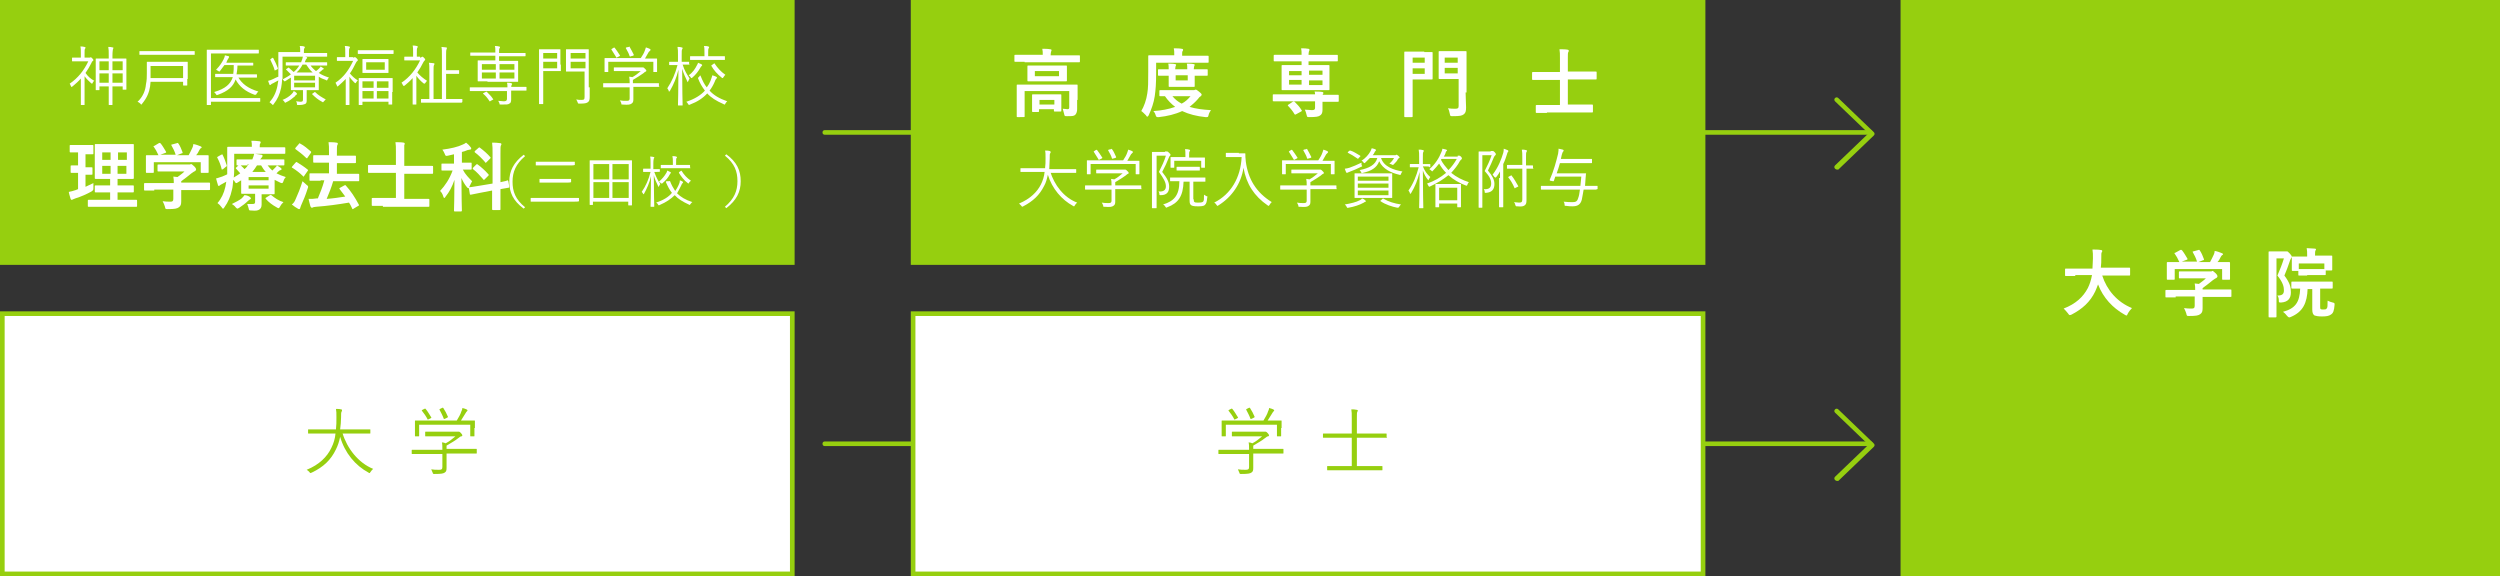 <?xml version="1.0" encoding="utf-8"?>
<!-- Generator: Adobe Illustrator 24.1.3, SVG Export Plug-In . SVG Version: 6.00 Build 0)  -->
<svg version="1.1" id="レイヤー_1" xmlns="http://www.w3.org/2000/svg" xmlns:xlink="http://www.w3.org/1999/xlink" x="0px"
	 y="0px" viewBox="0 0 538 124" style="enable-background:new 0 0 538 124;" xml:space="preserve">
<rect x="0" y="0" width="538" height="124" fill="#333333" stroke="none"/>
<style type="text/css">
	.st0{fill:#96CF0F;}
	.st1{fill:#FFFFFF;}
	.st2{enable-background:new    ;}
</style>
<g id="レイヤー_2_1_">
	<g id="デ">
		<path class="st0" d="M395.3,36.5c-0.1,0-0.3-0.1-0.4-0.2c-0.2-0.2-0.2-0.5,0-0.7l7.2-6.9l-7.2-6.9c-0.2-0.2-0.2-0.5,0-0.7
			c0.2-0.2,0.5-0.2,0.7,0l7.6,7.3c0.1,0.1,0.2,0.2,0.2,0.4s-0.1,0.3-0.2,0.4l-7.6,7.3C395.6,36.5,395.4,36.5,395.3,36.5z"/>
		<path class="st0" d="M402.5,29h-225c-0.3,0-0.5-0.2-0.5-0.5s0.2-0.5,0.5-0.5h225c0.3,0,0.5,0.2,0.5,0.5S402.8,29,402.5,29z"/>
		<path class="st0" d="M395.3,103.5c-0.1,0-0.3-0.1-0.4-0.2c-0.2-0.2-0.2-0.5,0-0.7l7.2-6.9l-7.2-6.9c-0.2-0.2-0.2-0.5,0-0.7
			c0.2-0.2,0.5-0.2,0.7,0l7.6,7.3c0.1,0.1,0.2,0.2,0.2,0.4s-0.1,0.3-0.2,0.4l-7.6,7.3C395.6,103.5,395.4,103.5,395.3,103.5z"/>
		<path class="st0" d="M402.5,96h-225c-0.3,0-0.5-0.2-0.5-0.5s0.2-0.5,0.5-0.5h225c0.3,0,0.5,0.2,0.5,0.5S402.8,96,402.5,96z"/>
		<rect class="st0" width="171" height="57"/>
		<rect x="0.5" y="67.5" class="st1" width="170" height="56"/>
		<path class="st0" d="M170,68v55H1V68H170 M171,67H0v57h171V67z"/>
		<g class="st2">
			<path class="st1" d="M18.4,40.2c0.6-0.3,1.1-0.5,1.7-0.8c0,0.3,0,0.7,0,1c0,0.5,0,0.5-0.4,0.8c-1.1,0.6-2.2,1.1-3.5,1.5
				c-0.3,0.1-0.4,0.2-0.5,0.2c-0.1,0.1-0.2,0.1-0.3,0.1c-0.1,0-0.1,0-0.2-0.2c-0.1-0.4-0.3-0.9-0.4-1.5c0.5-0.1,0.9-0.2,1.5-0.4
				l0.5-0.2v-3.5c-1,0-1.3,0-1.4,0c-0.2,0-0.2,0-0.2-0.2v-1.2c0-0.2,0-0.2,0.2-0.2c0.1,0,0.4,0,1.4,0v-2.8h-0.1c-1.1,0-1.4,0-1.5,0
				c-0.1,0-0.2,0-0.2-0.2v-1.2c0-0.2,0-0.2,0.2-0.2c0.1,0,0.4,0,1.5,0h1.7c1.1,0,1.4,0,1.5,0c0.2,0,0.2,0,0.2,0.2V33
				c0,0.2,0,0.2-0.2,0.2c-0.1,0-0.4,0-1.5,0v2.8c0.9,0,1.2,0,1.3,0c0.2,0,0.2,0,0.2,0.2v1.2c0,0.2,0,0.2-0.2,0.2c-0.1,0-0.4,0-1.3,0
				V40.2z M21.3,44.5c-1.6,0-2.1,0-2.2,0c-0.2,0-0.2,0-0.2-0.2v-1.1c0-0.2,0-0.2,0.2-0.2c0.1,0,0.6,0,2.2,0h2.4v-1.6h-1
				c-1.5,0-2,0-2.1,0c-0.2,0-0.2,0-0.2-0.2v-1.1c0-0.2,0-0.2,0.2-0.2c0.1,0,0.6,0,2.1,0h1v-1.4h-1c-1.5,0-2,0-2.1,0
				c-0.2,0-0.2,0-0.2-0.2c0-0.1,0-0.6,0-1.8v-3.6c0-1.1,0-1.6,0-1.7c0-0.2,0-0.2,0.2-0.2c0.1,0,0.6,0,2.1,0h3.8c1.5,0,2,0,2.1,0
				c0.2,0,0.2,0,0.2,0.2c0,0.1,0,0.6,0,1.7v3.6c0,1.2,0,1.7,0,1.8c0,0.1,0,0.2-0.2,0.2c-0.1,0-0.6,0-2.1,0h-1.2v1.4h1.2
				c1.5,0,2,0,2.1,0c0.2,0,0.2,0,0.2,0.2v1.1c0,0.2,0,0.2-0.2,0.2c-0.1,0-0.6,0-2.1,0h-1.2v1.6h1.8c1.6,0,2.1,0,2.2,0
				c0.2,0,0.2,0,0.2,0.2v1.1c0,0.2,0,0.2-0.2,0.2c-0.1,0-0.6,0-2.2,0H21.3z M23.8,34.4v-1.6H22v1.6H23.8z M23.8,37.4v-1.7H22v1.7
				H23.8z M25.4,32.8v1.6h1.9v-1.6H25.4z M27.2,35.7h-1.9v1.7h1.9V35.7z"/>
			<path class="st1" d="M33.2,41c-1.4,0-1.9,0-2,0c-0.2,0-0.2,0-0.2-0.2v-1.2c0-0.2,0-0.2,0.2-0.2c0.1,0,0.6,0,2,0h4.2
				c0-0.5,0-0.9-0.1-1.4l0.9,0.1c0.5-0.4,1-0.7,1.5-1.2h-3.5c-1.5,0-2,0-2.1,0c-0.2,0-0.2,0-0.2-0.2v-1.1c0-0.2,0-0.2,0.2-0.2
				c0.1,0,0.6,0,2.1,0h4.3c0.2,0,0.3,0,0.4,0c0.1,0,0.1-0.1,0.2-0.1c0.1,0,0.3,0.1,0.7,0.5c0.3,0.3,0.4,0.5,0.4,0.7
				c0,0.1-0.1,0.2-0.2,0.3c-0.2,0.1-0.4,0.2-0.8,0.5c-0.7,0.6-1.4,1.1-2.2,1.7v0.3h4c1.4,0,1.9,0,2,0c0.2,0,0.2,0,0.2,0.2v1.2
				c0,0.2,0,0.2-0.2,0.2c-0.1,0-0.6,0-2,0h-4v1c0,0.4,0,1,0,1.4c0,0.7-0.1,1-0.5,1.3c-0.4,0.3-0.9,0.4-2.4,0.4c-0.5,0-0.5,0-0.6-0.5
				c-0.1-0.4-0.3-0.8-0.5-1.2c0.6,0.1,1.1,0.1,1.7,0.1c0.4,0,0.6-0.1,0.6-0.6v-2H33.2z M34.2,30.8c0.2-0.1,0.3,0,0.4,0.1
				c0.4,0.5,0.8,1.2,1.1,1.7c0.1,0.2,0.1,0.2-0.1,0.3l-1.1,0.4h3.3c-0.2-0.7-0.6-1.5-0.9-2c-0.1-0.2,0-0.2,0.1-0.2l1.1-0.3
				c0.2-0.1,0.2,0,0.3,0.1c0.3,0.4,0.7,1.3,0.9,1.9c0,0.1,0,0.2-0.2,0.2l-1,0.4h2.5c0.3-0.5,0.5-1,0.8-1.6c0.1-0.2,0.2-0.5,0.2-0.8
				c0.6,0.1,1.1,0.3,1.6,0.5c0.1,0.1,0.2,0.1,0.2,0.2s-0.1,0.2-0.2,0.2c-0.1,0.1-0.2,0.2-0.3,0.4c-0.2,0.4-0.4,0.8-0.7,1.1h0.4
				c1.5,0,2,0,2.1,0c0.2,0,0.2,0,0.2,0.2c0,0.1,0,0.4,0,0.9v0.7c0,1.4,0,1.7,0,1.8c0,0.2,0,0.2-0.2,0.2h-1.3c-0.2,0-0.2,0-0.2-0.2
				v-2.1H33.1v2.1c0,0.2,0,0.2-0.2,0.2h-1.3c-0.2,0-0.2,0-0.2-0.2c0-0.1,0-0.4,0-1.8v-0.6c0-0.6,0-0.9,0-1c0-0.2,0-0.2,0.2-0.2
				c0.1,0,0.6,0,2.1,0h0.4c-0.3-0.7-0.7-1.4-1-1.8c-0.1-0.1-0.1-0.2,0.1-0.2L34.2,30.8z"/>
			<path class="st1" d="M57.6,35.6c0.3,0.4,0.6,0.7,1,1.1c0.2-0.2,0.4-0.4,0.6-0.6c0.2-0.2,0.3-0.3,0.4-0.5c0.3,0.2,0.7,0.4,0.9,0.6
				c0.1,0.1,0.1,0.2,0.1,0.2c0,0.1-0.1,0.2-0.2,0.2c-0.1,0-0.3,0.1-0.5,0.3l-0.4,0.4c0.6,0.3,1.3,0.6,2,0.8
				c-0.2,0.2-0.4,0.5-0.5,0.9c-0.1,0.3-0.2,0.4-0.3,0.4c-0.1,0-0.2,0-0.4-0.1c-0.4-0.2-0.8-0.4-1.2-0.6v1.6c0,0.8,0,1.2,0,1.3
				c0,0.2,0,0.2-0.2,0.2c-0.1,0-0.8,0-2.1,0h-0.5v0.7c0,0.6,0,1,0,1.5c0,0.6-0.2,0.9-0.5,1.1c-0.3,0.2-0.7,0.3-1.7,0.2
				c-0.5,0-0.5,0-0.6-0.5c-0.1-0.3-0.2-0.7-0.3-0.9c0.5,0,0.8,0,1.1,0c0.5,0,0.6-0.1,0.6-0.5v-1.7h-0.7c-1.3,0-2,0-2.1,0
				c-0.2,0-0.2,0-0.2-0.2c0-0.1,0-0.6,0-1.5v-1.2l-0.8,0.5c-0.1,0.1-0.2,0.1-0.3,0.1c-0.1,0-0.1-0.1-0.2-0.2
				c-0.1-0.2-0.3-0.4-0.4-0.5c-0.1,0.8-0.1,1.6-0.3,2.2c-0.3,1.4-0.8,2.6-1.6,3.7c-0.1,0.2-0.2,0.3-0.3,0.3c-0.1,0-0.2-0.1-0.3-0.3
				c-0.3-0.4-0.6-0.7-0.9-0.9c0.8-0.9,1.4-2.1,1.7-3.5c0.1-0.4,0.1-0.7,0.2-1.1c-0.3,0.2-0.6,0.3-0.9,0.5c-0.2,0.1-0.4,0.2-0.5,0.3
				c-0.1,0.1-0.1,0.1-0.2,0.1c-0.1,0-0.2,0-0.2-0.2c-0.1-0.4-0.3-0.9-0.4-1.4c0.5-0.1,0.9-0.3,1.3-0.4c0.4-0.2,0.8-0.3,1.1-0.5
				c0-0.6,0-1.3,0-2.1c0-2.4,0-3.5,0-3.6c0-0.2,0-0.2,0.2-0.2c0.1,0,0.7,0,2.2,0h2.9v-0.1c0-0.4,0-0.8-0.1-1.2c0.6,0,1.1,0,1.7,0.1
				c0.2,0,0.3,0.1,0.3,0.2c0,0.1,0,0.2-0.1,0.3c-0.1,0.1-0.1,0.3-0.1,0.6v0.2h3.1c1.6,0,2.1,0,2.2,0c0.2,0,0.2,0,0.2,0.2v1
				c0,0.2,0,0.2-0.2,0.2c-0.1,0-0.6,0-2.2,0h-4.1c0.4,0.1,0.9,0.1,1.3,0.2c0.2,0,0.3,0.1,0.3,0.2c0,0.1,0,0.2-0.1,0.3
				c-0.1,0.1-0.2,0.3-0.4,0.5h2.8c1.6,0,2.1,0,2.2,0c0.2,0,0.2,0,0.2,0.2v0.9c0,0.1,0,0.2-0.2,0.2c-0.1,0-0.6,0-2.2,0H57.6z
				 M47.6,33.3c0.2-0.1,0.3-0.1,0.3,0c0.4,0.8,0.6,1.4,0.9,2.3c0,0.2,0,0.2-0.2,0.3L48,36.4c-0.1,0-0.2,0.1-0.2,0.1s-0.1,0-0.1-0.1
				c-0.2-0.9-0.5-1.6-0.9-2.4c-0.1-0.1-0.1-0.2,0.1-0.3L47.6,33.3z M53.8,42.4c0.1,0.1,0.2,0.2,0.2,0.3c0,0.1-0.1,0.2-0.2,0.2
				c-0.1,0.1-0.3,0.2-0.4,0.3c-0.6,0.6-1.3,1.1-1.9,1.5c-0.2,0.1-0.3,0.2-0.4,0.2c-0.1,0-0.2-0.1-0.4-0.3c-0.2-0.3-0.5-0.5-0.8-0.7
				c0.8-0.4,1.6-0.8,2.1-1.2c0.2-0.2,0.5-0.5,0.6-0.7C53.1,42,53.5,42.2,53.8,42.4z M53.3,35.6c-1.6,0-2.1,0-2.2,0
				c-0.2,0-0.2,0-0.2-0.2v-0.9c0-0.2,0-0.2,0.2-0.2c0.1,0,0.6,0,2.2,0h1c0.2-0.4,0.3-0.8,0.4-1.2h-4.3v2.7c0,0.9,0,1.7-0.1,2.4
				c0.5-0.3,1-0.6,1.4-0.9c-0.3-0.3-0.5-0.6-0.9-1c-0.1-0.1-0.1-0.2,0.1-0.3l0.5-0.5c0.1-0.1,0.1-0.1,0.2-0.1c0,0,0.1,0,0.1,0.1
				c0.3,0.3,0.7,0.6,0.9,0.9c0.4-0.3,0.7-0.7,0.9-1.1H53.3z M53.5,38.1v0.7h4.3v-0.7H53.5z M57.8,39.9h-4.3v0.7h4.3V39.9z M57.2,37
				c-0.4-0.4-0.7-0.9-1-1.4h-0.9c-0.3,0.5-0.6,0.9-1,1.4H57.2z M58.1,42c0.2-0.1,0.2-0.1,0.3,0c0.7,0.6,1.6,1.2,2.6,1.5
				c-0.2,0.2-0.5,0.5-0.7,0.9c-0.2,0.3-0.2,0.4-0.4,0.4c-0.1,0-0.2-0.1-0.4-0.2c-0.9-0.5-1.7-1.1-2.3-1.8c-0.1-0.1-0.1-0.2,0.1-0.3
				L58.1,42z"/>
			<path class="st1" d="M63.6,35c0.1-0.1,0.2-0.2,0.3-0.1c0.8,0.5,1.6,1,2.3,1.6c0.1,0,0.1,0.1,0.1,0.1s0,0.1-0.1,0.2l-0.7,1
				c-0.1,0.1-0.1,0.2-0.2,0.2c0,0-0.1,0-0.1-0.1c-0.7-0.7-1.5-1.3-2.3-1.8c-0.1,0-0.1-0.1-0.1-0.1c0,0,0-0.1,0.1-0.2L63.6,35z
				 M63.6,42.9c0.5-1.1,1-2.3,1.5-3.9c0.2,0.2,0.6,0.5,0.9,0.8c0.3,0.2,0.3,0.3,0.3,0.4c0,0.1,0,0.2-0.1,0.4
				c-0.4,1.3-0.9,2.5-1.4,3.6c-0.1,0.3-0.2,0.5-0.2,0.6c0,0.1-0.1,0.2-0.2,0.2c-0.1,0-0.2,0-0.3-0.1c-0.4-0.2-0.8-0.5-1.3-0.9
				C63.2,43.7,63.4,43.4,63.6,42.9z M64.3,31c0.1-0.2,0.2-0.2,0.3-0.1c0.8,0.4,1.6,1.1,2.3,1.7c0.1,0.1,0.1,0.1,0,0.3l-0.7,1
				c-0.1,0.2-0.1,0.2-0.3,0.1c-0.7-0.7-1.6-1.4-2.3-1.9c-0.1-0.1-0.1-0.1,0-0.3L64.3,31z M69,38.9c-1.6,0-2.1,0-2.2,0
				c-0.2,0-0.2,0-0.2-0.2v-1.2c0-0.2,0-0.2,0.2-0.2c0.1,0,0.7,0,2.2,0h1.8V35h-1.1c-1.5,0-2.1,0-2.1,0c-0.2,0-0.2,0-0.2-0.2v-1.2
				c0-0.2,0-0.2,0.2-0.2c0.1,0,0.6,0,2.1,0h1.1v-0.7c0-1,0-1.5-0.1-2.1c0.6,0,1.2,0,1.7,0.1c0.2,0,0.3,0.1,0.3,0.2
				c0,0.1,0,0.2-0.1,0.3c-0.1,0.2-0.1,0.6-0.1,1.5v0.8h1.7c1.5,0,2.1,0,2.2,0c0.2,0,0.2,0,0.2,0.2v1.2c0,0.2,0,0.2-0.2,0.2
				c-0.1,0-0.6,0-2.2,0h-1.7v2.3h2.4c1.6,0,2.1,0,2.2,0c0.1,0,0.2,0,0.2,0.2v1.2c0,0.2,0,0.2-0.2,0.2c-0.1,0-0.7,0-2.2,0h-3.2
				c-0.4,1.4-0.9,2.6-1.4,3.8c1.4-0.1,2.7-0.3,4-0.5c-0.4-0.5-0.8-1.1-1.2-1.6c-0.1-0.1-0.1-0.2,0.1-0.3l0.9-0.5
				c0.2-0.1,0.2-0.1,0.3,0c1.1,1.2,2,2.6,2.8,4.1c0.1,0.2,0.1,0.2-0.1,0.3l-1,0.6C76,45,76,45,75.9,45s-0.1,0-0.1-0.1
				c-0.2-0.4-0.4-0.9-0.7-1.3c-2.4,0.4-4.5,0.7-7.1,0.9c-0.3,0-0.5,0.1-0.6,0.1c-0.1,0.1-0.2,0.1-0.3,0.1c-0.1,0-0.2-0.1-0.3-0.3
				c-0.1-0.5-0.3-1-0.4-1.6c0.7,0,1.2,0,1.7-0.1c0.1,0,0.2,0,0.3,0c0.5-1.2,1-2.4,1.4-3.9H69z"/>
			<path class="st1" d="M82.4,44.3c-1.6,0-2.1,0-2.2,0c-0.2,0-0.2,0-0.2-0.2v-1.3c0-0.2,0-0.2,0.2-0.2c0.1,0,0.6,0,2.2,0h2.8v-5.4
				h-3.8c-1.4,0-1.9,0-2,0c-0.2,0-0.2,0-0.2-0.2v-1.3c0-0.2,0-0.2,0.2-0.2c0.1,0,0.6,0,2,0h3.8v-2.9c0-1,0-1.4-0.1-2
				c0.6,0,1.3,0,1.8,0.1c0.1,0,0.2,0.1,0.2,0.2c0,0.1,0,0.2-0.1,0.3C87,31.7,87,32,87,32.7v3h4c1.4,0,1.9,0,2,0c0.2,0,0.2,0,0.2,0.2
				v1.3c0,0.2,0,0.2-0.2,0.2c-0.1,0-0.6,0-2,0h-4v5.4h3c1.5,0,2.1,0,2.2,0c0.2,0,0.2,0,0.2,0.2v1.3c0,0.2,0,0.2-0.2,0.2
				c-0.1,0-0.6,0-2.2,0H82.4z"/>
			<path class="st1" d="M97.7,33.2c-0.4,0.1-0.9,0.2-1.3,0.3c-0.5,0.1-0.5,0.1-0.7-0.4c-0.1-0.3-0.3-0.6-0.5-0.9
				c1.7-0.2,3.4-0.6,4.4-1.1c0.3-0.1,0.4-0.2,0.7-0.4c0.4,0.3,0.7,0.6,1,1c0.1,0.1,0.1,0.2,0.1,0.3s-0.1,0.2-0.3,0.2
				c-0.2,0-0.3,0.1-0.5,0.1c-0.4,0.2-0.8,0.3-1.2,0.4V35h0.1c1.2,0,1.7,0,1.8,0c0.2,0,0.2,0,0.2,0.2v1.1c0,0.2,0,0.2-0.2,0.2
				c-0.1,0-0.5,0-1.7,0c0.5,1,1.3,1.8,2,2.5c-0.2,0.3-0.4,0.8-0.6,1.2c0,0.2-0.1,0.3-0.2,0.3c-0.1,0-0.2-0.1-0.3-0.2
				c-0.5-0.6-0.9-1.3-1.2-2c0,3.9,0.1,6.6,0.1,7c0,0.1,0,0.2-0.2,0.2h-1.3c-0.2,0-0.2,0-0.2-0.2c0-0.3,0.1-3,0.1-6.6
				c-0.5,1.5-1.1,2.6-1.9,3.6c-0.1,0.2-0.2,0.3-0.3,0.3c-0.1,0-0.1-0.1-0.2-0.3c-0.1-0.4-0.4-1-0.7-1.2c1.1-1.2,2-2.5,2.7-4.4h-0.4
				c-1.2,0-1.7,0-1.8,0c-0.2,0-0.2,0-0.2-0.2v-1.1c0-0.2,0-0.2,0.2-0.2c0.1,0,0.5,0,1.8,0h0.7V33.2z M106,39.5v-6.4
				c0-1.1,0-1.6-0.1-2.4c0.6,0,1.1,0,1.7,0.1c0.2,0,0.3,0.1,0.3,0.2c0,0.1,0,0.2-0.1,0.3c-0.1,0.2-0.1,0.6-0.1,1.8v6.1
				c1-0.2,1.4-0.3,1.5-0.4c0.1,0,0.1,0,0.2,0.2l0.2,1.2c0,0.1,0,0.2-0.2,0.2c-0.1,0-0.6,0.1-1.7,0.3v1.5c0,1.8,0,2.7,0,2.8
				c0,0.2,0,0.2-0.2,0.2h-1.4c-0.1,0-0.2,0-0.2-0.2c0-0.1,0-1,0-2.8v-1.2l-2.6,0.5l-2,0.4c-0.1,0-0.2,0-0.2-0.2l-0.2-1.2
				c0-0.2,0-0.2,0.1-0.2c0.2,0,0.7-0.1,2-0.3L106,39.5z M102.5,35.4c0.1-0.1,0.2-0.1,0.3,0c0.7,0.5,1.6,1.3,2.3,2.1
				c0.1,0.1,0.1,0.2,0,0.3l-0.8,0.8c-0.1,0.1-0.1,0.1-0.2,0.1c0,0-0.1,0-0.1-0.1c-0.7-0.8-1.4-1.6-2.2-2.2c-0.1-0.1-0.1-0.1,0-0.3
				L102.5,35.4z M103,31.8c0.1-0.1,0.2-0.1,0.3,0c0.8,0.6,1.6,1.3,2.2,2c0,0.1,0.1,0.1,0.1,0.1s0,0.1-0.1,0.2l-0.8,0.8
				c-0.2,0.2-0.2,0.2-0.3,0c-0.7-0.8-1.5-1.6-2.2-2.1c-0.1-0.1-0.1-0.1,0-0.3L103,31.8z"/>
		</g>
		<g class="st2">
			<path class="st0" d="M73.7,93.2c1,3.3,3.4,6.4,6.6,7.7c-0.2,0.2-0.4,0.4-0.6,0.7c-0.1,0.2-0.1,0.2-0.2,0.2c0,0-0.1,0-0.2-0.1
				c-2.8-1.5-5.1-4.2-6.1-7.7c-0.2,1-0.5,1.9-0.9,2.7c-1.1,2.3-2.7,3.8-5.2,5c-0.1,0-0.2,0.1-0.3,0.1c-0.1,0-0.1-0.1-0.2-0.2
				c-0.2-0.2-0.4-0.4-0.6-0.5c2.7-1.1,4.4-2.8,5.3-4.7c0.5-1,0.8-2,0.9-3.1h-3.7c-1.5,0-2,0-2.1,0c-0.1,0-0.1,0-0.1-0.1v-0.7
				c0-0.1,0-0.1,0.1-0.1c0.1,0,0.6,0,2.1,0h3.8c0.1-0.8,0.1-1.6,0.1-2.6c0-0.9,0-1.3-0.1-1.8c0.4,0,0.8,0,1.1,0.1
				c0.2,0,0.2,0.1,0.2,0.2c0,0.1,0,0.2-0.1,0.3c-0.1,0.2-0.1,0.5-0.1,1.2c0,0.9-0.1,1.8-0.2,2.6h4.3c1.5,0,2,0,2.1,0
				c0.1,0,0.1,0,0.1,0.1v0.7c0,0.1,0,0.1-0.1,0.1c-0.1,0-0.6,0-2.1,0H73.7z"/>
			<path class="st0" d="M102.6,97.5c0,0.1,0,0.1-0.1,0.1c-0.1,0-0.6,0-2.1,0h-4.3v1.7c0,0.3,0,1,0,1.4c0,0.6-0.1,0.8-0.4,1
				c-0.3,0.2-0.7,0.3-2.2,0.3c-0.3,0-0.3,0-0.4-0.3c-0.1-0.2-0.2-0.5-0.3-0.7c0.6,0.1,1,0.1,1.7,0.1c0.5,0,0.7-0.1,0.7-0.6v-2.8
				h-4.4c-1.5,0-2,0-2.1,0c-0.1,0-0.1,0-0.1-0.1v-0.7c0-0.1,0-0.1,0.1-0.1c0.1,0,0.6,0,2.1,0h4.4c0-0.7,0-1.2-0.1-1.6
				c0.3,0,0.6,0.1,0.8,0.2c0.8-0.4,1.4-0.9,2.1-1.5h-4.3c-1.5,0-2,0-2.1,0c-0.1,0-0.1,0-0.1-0.1V93c0-0.1,0-0.1,0.1-0.1
				c0.1,0,0.6,0,2.1,0h4.5c0.3,0,0.4,0,0.4,0c0,0,0.1,0,0.2,0c0.1,0,0.2,0.1,0.4,0.3c0.2,0.2,0.3,0.4,0.3,0.5c0,0.1-0.1,0.2-0.2,0.2
				c-0.2,0-0.3,0.1-0.7,0.4c-0.6,0.5-1.5,1-2.5,1.6c0,0.1,0,0.3,0,0.5v0.2h4.3c1.5,0,2,0,2.1,0c0.1,0,0.1,0,0.1,0.1V97.5z
				 M102.1,92.1c0,1.4,0,1.6,0,1.7c0,0.1,0,0.1-0.1,0.1h-0.7c-0.1,0-0.1,0-0.1-0.1v-2.4h-11v2.4c0,0.1,0,0.1-0.1,0.1h-0.7
				c-0.1,0-0.1,0-0.1-0.1c0-0.1,0-0.3,0-1.7v-0.6c0-0.5,0-0.8,0-0.9c0-0.1,0-0.1,0.1-0.1c0.1,0,0.7,0,2.2,0h6.7c0.4-0.7,0.8-1.3,1-2
				c0.1-0.2,0.2-0.4,0.2-0.7c0.4,0.1,0.7,0.2,0.9,0.3c0.1,0.1,0.2,0.1,0.2,0.2c0,0.1,0,0.1-0.1,0.2c-0.1,0.1-0.2,0.2-0.3,0.4
				c-0.3,0.5-0.6,1-1,1.6h0.7c1.6,0,2.1,0,2.2,0c0.1,0,0.1,0,0.1,0.1c0,0.1,0,0.3,0,0.8V92.1z M91.3,88c0.2-0.1,0.2-0.1,0.3,0
				c0.5,0.6,0.8,1.2,1.2,1.8c0.1,0.1,0,0.1-0.1,0.2l-0.4,0.2c-0.1,0-0.2,0.1-0.2,0.1c0,0-0.1,0-0.1-0.1c-0.3-0.6-0.8-1.3-1.2-1.8
				c-0.1-0.1,0-0.1,0.1-0.2L91.3,88z M95.1,87.8c0.2-0.1,0.2-0.1,0.3,0c0.4,0.6,0.7,1.2,1,1.9c0,0.1,0,0.1-0.2,0.2l-0.4,0.2
				c-0.2,0.1-0.3,0.1-0.3,0c-0.3-0.8-0.6-1.3-0.9-1.9c-0.1-0.1,0-0.1,0.1-0.2L95.1,87.8z"/>
		</g>
		<rect x="196.5" y="67.5" class="st1" width="170" height="56"/>
		<path class="st0" d="M366,68v55H197V68H366 M367,67H196v57h171V67z"/>
		<g class="st2">
			<path class="st0" d="M276.2,97.5c0,0.1,0,0.1-0.1,0.1c-0.1,0-0.6,0-2.1,0h-4.3v1.7c0,0.3,0,1,0,1.4c0,0.6-0.1,0.8-0.4,1
				c-0.3,0.2-0.7,0.3-2.2,0.3c-0.3,0-0.3,0-0.4-0.3c-0.1-0.2-0.2-0.5-0.3-0.7c0.6,0.1,1,0.1,1.7,0.1c0.5,0,0.7-0.1,0.7-0.6v-2.8
				h-4.4c-1.5,0-2,0-2.1,0c-0.1,0-0.1,0-0.1-0.1v-0.7c0-0.1,0-0.1,0.1-0.1c0.1,0,0.6,0,2.1,0h4.4c0-0.7,0-1.2-0.1-1.6
				c0.3,0,0.6,0.1,0.8,0.2c0.8-0.4,1.4-0.9,2.1-1.5h-4.3c-1.5,0-2,0-2.1,0c-0.1,0-0.1,0-0.1-0.1V93c0-0.1,0-0.1,0.1-0.1
				c0.1,0,0.6,0,2.1,0h4.5c0.3,0,0.4,0,0.4,0c0,0,0.1,0,0.2,0c0.1,0,0.2,0.1,0.4,0.3c0.2,0.2,0.3,0.4,0.3,0.5c0,0.1-0.1,0.2-0.2,0.2
				c-0.2,0-0.3,0.1-0.7,0.4c-0.6,0.5-1.5,1-2.5,1.6c0,0.1,0,0.3,0,0.5v0.2h4.3c1.5,0,2,0,2.1,0c0.1,0,0.1,0,0.1,0.1V97.5z
				 M275.7,92.1c0,1.4,0,1.6,0,1.7c0,0.1,0,0.1-0.1,0.1h-0.7c-0.1,0-0.1,0-0.1-0.1v-2.4h-11v2.4c0,0.1,0,0.1-0.1,0.1h-0.7
				c-0.1,0-0.1,0-0.1-0.1c0-0.1,0-0.3,0-1.7v-0.6c0-0.5,0-0.8,0-0.9c0-0.1,0-0.1,0.1-0.1c0.1,0,0.7,0,2.2,0h6.7c0.4-0.7,0.8-1.3,1-2
				c0.1-0.2,0.2-0.4,0.2-0.7c0.4,0.1,0.7,0.2,0.9,0.3c0.1,0.1,0.2,0.1,0.2,0.2c0,0.1,0,0.1-0.1,0.2c-0.1,0.1-0.2,0.2-0.3,0.4
				c-0.3,0.5-0.6,1-1,1.6h0.7c1.6,0,2.1,0,2.2,0c0.1,0,0.1,0,0.1,0.1c0,0.1,0,0.3,0,0.8V92.1z M264.9,88c0.2-0.1,0.2-0.1,0.3,0
				c0.5,0.6,0.8,1.2,1.2,1.8c0.1,0.1,0,0.1-0.1,0.2l-0.4,0.2c-0.1,0-0.2,0.1-0.2,0.1c0,0-0.1,0-0.1-0.1c-0.3-0.6-0.8-1.3-1.2-1.8
				c-0.1-0.1,0-0.1,0.1-0.2L264.9,88z M268.7,87.8c0.2-0.1,0.2-0.1,0.3,0c0.4,0.6,0.7,1.2,1,1.9c0,0.1,0,0.1-0.2,0.2l-0.4,0.2
				c-0.2,0.1-0.3,0.1-0.3,0c-0.3-0.8-0.6-1.3-0.9-1.9c-0.1-0.1,0-0.1,0.1-0.2L268.7,87.8z"/>
			<path class="st0" d="M298.5,94.1c0,0.1,0,0.1-0.1,0.1c-0.1,0-0.6,0-2.1,0H292v6.1h3.2c1.6,0,2.1,0,2.2,0c0.1,0,0.1,0,0.1,0.1v0.7
				c0,0.1,0,0.1-0.1,0.1c-0.1,0-0.6,0-2.2,0h-7.3c-1.6,0-2.1,0-2.2,0c-0.1,0-0.1,0-0.1-0.1v-0.7c0-0.1,0-0.1,0.1-0.1
				c0.1,0,0.6,0,2.2,0h3v-6.1h-4c-1.5,0-2,0-2.1,0c-0.1,0-0.1,0-0.1-0.1v-0.7c0-0.1,0-0.1,0.1-0.1c0.1,0,0.6,0,2.1,0h4v-3.2
				c0-1.1,0-1.5-0.1-2c0.4,0,0.8,0,1.2,0.1c0.1,0,0.2,0.1,0.2,0.1s0,0.2-0.1,0.3c-0.1,0.2-0.1,0.5-0.1,1.4v3.3h4.2c1.5,0,2,0,2.1,0
				c0.1,0,0.1,0,0.1,0.1V94.1z"/>
		</g>
		<g class="st2">
			<path class="st1" d="M19.1,12.4c0.1,0,0.2,0,0.3,0c0,0,0.1-0.1,0.1-0.1c0.1,0,0.2,0.1,0.4,0.3c0.2,0.2,0.2,0.3,0.2,0.3
				c0,0.1,0,0.1-0.1,0.2c-0.1,0.1-0.2,0.1-0.3,0.4c-0.4,0.8-0.8,1.5-1.3,2.2c0.5,0.7,1,1.2,1.9,1.7c-0.2,0.1-0.3,0.3-0.4,0.5
				c0,0.1-0.1,0.1-0.1,0.1c0,0-0.1,0-0.2-0.1c-0.5-0.5-1-0.9-1.4-1.5v4.2c0,1.1,0,1.8,0,1.9c0,0.1,0,0.1-0.1,0.1h-0.6
				c-0.1,0-0.1,0-0.1-0.1c0-0.1,0-0.8,0-1.9v-3.7c-0.5,0.6-1.1,1.1-1.8,1.7c-0.1,0.1-0.2,0.1-0.2,0.1c-0.1,0-0.1,0-0.1-0.1
				c-0.1-0.2-0.2-0.4-0.3-0.6c1.8-1.2,3.1-2.9,4-4.8H17c-1,0-1.3,0-1.4,0c-0.1,0-0.1,0-0.1-0.1v-0.6c0-0.1,0-0.1,0.1-0.1
				c0.1,0,0.4,0,1.4,0h0.4v-0.8c0-0.8,0-1.2-0.1-1.6c0.3,0,0.6,0,0.9,0.1c0.1,0,0.2,0.1,0.2,0.1c0,0.1,0,0.2-0.1,0.3
				c-0.1,0.1-0.1,0.4-0.1,1.1v0.8H19.1z M27.2,16.3c0,2.4,0,2.8,0,2.9c0,0.1,0,0.1-0.1,0.1h-0.6c-0.1,0-0.1,0-0.1-0.1v-0.6h-2.2v1.9
				c0,1.5,0,1.9,0,2c0,0.1,0,0.1-0.1,0.1h-0.6c-0.1,0-0.1,0-0.1-0.1c0-0.1,0-0.5,0-2v-1.9h-2v0.7c0,0.1,0,0.1-0.1,0.1h-0.6
				c-0.1,0-0.1,0-0.1-0.1c0-0.1,0-0.5,0-2.9v-1.6c0-1.6,0-2,0-2.1c0-0.1,0-0.1,0.1-0.1c0.1,0,0.5,0,1.8,0h0.9v-0.6
				c0-1,0-1.4-0.1-1.9c0.4,0,0.6,0,0.9,0.1c0.1,0,0.2,0,0.2,0.1c0,0.1,0,0.1-0.1,0.3c0,0.1-0.1,0.5-0.1,1.4v0.6h1.1
				c1.3,0,1.7,0,1.8,0s0.1,0,0.1,0.1c0,0.1,0,0.5,0,1.9V16.3z M23.4,13.2h-2v1.9h2V13.2z M23.4,15.8h-2v2h2V15.8z M26.4,13.2h-2.2
				v1.9h2.2V13.2z M26.4,15.8h-2.2v2h2.2V15.8z"/>
			<path class="st1" d="M40.3,17c0,1,0,1.3,0,1.3c0,0.1,0,0.1-0.1,0.1h-0.7c-0.1,0-0.1,0-0.1-0.1v-0.7h-7c0,0.3-0.1,0.7-0.1,1
				c-0.2,1.3-0.7,2.5-1.7,3.7c-0.1,0.1-0.1,0.2-0.2,0.2c-0.1,0-0.1-0.1-0.2-0.2c-0.2-0.2-0.4-0.3-0.6-0.4c1.2-1.1,1.7-2.5,1.8-3.7
				c0.2-1,0.2-1.5,0.2-2.5c0-1.5,0-2.2,0-2.3c0-0.1,0-0.1,0.1-0.1c0.1,0,0.6,0,2,0h4.6c1.4,0,1.9,0,2,0s0.1,0,0.1,0.1
				c0,0.1,0,0.4,0,1.4V17z M41.9,11.7c0,0.1,0,0.1-0.1,0.1c-0.1,0-0.5,0-1.9,0H32c-1.3,0-1.8,0-1.9,0c-0.1,0-0.1,0-0.1-0.1v-0.6
				c0-0.1,0-0.1,0.1-0.1c0.1,0,0.5,0,1.9,0h7.9c1.3,0,1.8,0,1.9,0c0.1,0,0.1,0,0.1,0.1V11.7z M39.4,14.2h-7v2.1c0,0.2,0,0.3,0,0.5h7
				V14.2z"/>
			<path class="st1" d="M56,21.8c0,0.1,0,0.1-0.1,0.1c-0.1,0-0.6,0-2,0h-8.5v0.6c0,0.1,0,0.1-0.1,0.1h-0.7c-0.1,0-0.1,0-0.1-0.1
				c0-0.1,0-0.9,0-2.9v-6c0-2,0-2.8,0-2.8c0-0.1,0-0.1,0.1-0.1c0.1,0,0.6,0,1.9,0h7.2c1.4,0,1.8,0,1.9,0c0.1,0,0.1,0,0.1,0.1v0.6
				c0,0.1,0,0.1-0.1,0.1c-0.1,0-0.5,0-1.9,0h-8.3v9.6h8.5c1.4,0,1.9,0,2,0c0.1,0,0.1,0,0.1,0.1V21.8z M51.3,16.7
				c0.8,1.3,2,2.3,4.3,3c-0.2,0.2-0.3,0.3-0.4,0.5c-0.1,0.2-0.1,0.2-0.4,0.2c-2-0.7-3.3-1.8-4.1-3.3c-0.5,1.5-1.6,2.5-3.8,3.3
				c-0.3,0.1-0.3,0.1-0.4-0.1s-0.3-0.3-0.4-0.5c2.4-0.7,3.5-1.7,4-3.2h-1.7c-1.4,0-1.9,0-2,0c-0.1,0-0.1,0-0.1-0.1v-0.5
				c0-0.1,0-0.1,0.1-0.1c0.1,0,0.6,0,2,0h1.8c0.1-0.6,0.1-1.2,0.1-1.9h-2c-0.3,0.4-0.6,0.8-0.9,1.2c-0.1,0.1-0.1,0.2-0.2,0.2
				c0,0-0.1,0-0.2-0.1c-0.2-0.1-0.3-0.2-0.5-0.3c0.8-0.8,1.3-1.6,1.6-2.2c0.2-0.4,0.3-0.7,0.3-0.9c0.3,0.1,0.5,0.1,0.8,0.2
				c0.1,0,0.1,0.1,0.1,0.2c0,0.1-0.1,0.1-0.1,0.2c-0.1,0.1-0.1,0.2-0.3,0.5l-0.2,0.5h3.9c1.3,0,1.7,0,1.8,0c0.1,0,0.1,0,0.1,0.1V14
				c0,0.1,0,0.1-0.1,0.1c-0.1,0-0.5,0-1.8,0h-1.5c0,0.7-0.1,1.3-0.2,1.9h2.3c1.4,0,1.9,0,2,0c0.1,0,0.1,0,0.1,0.1v0.5
				c0,0.1,0,0.1-0.1,0.1c-0.1,0-0.5,0-2,0H51.3z"/>
			<path class="st1" d="M66.7,13.9c0.3,0.5,0.8,1,1.3,1.4c0.3-0.2,0.5-0.4,0.7-0.6c0.2-0.2,0.3-0.3,0.3-0.4c0.2,0.1,0.4,0.3,0.6,0.4
				c0.1,0.1,0.1,0.1,0.1,0.1c0,0.1-0.1,0.1-0.1,0.1c-0.1,0-0.2,0.1-0.4,0.3s-0.4,0.3-0.6,0.5c0.6,0.4,1.3,0.7,2.2,1
				c-0.1,0.1-0.3,0.3-0.3,0.4c-0.1,0.2-0.1,0.2-0.2,0.2c-0.1,0-0.1,0-0.2-0.1c-0.6-0.2-1.1-0.4-1.5-0.7v1.7c0,0.7,0,1.1,0,1.1
				c0,0.1,0,0.1-0.1,0.1c-0.1,0-0.6,0-1.8,0H66v0.9c0,0.5,0,0.8,0,1.3c0,0.5-0.1,0.7-0.4,0.8c-0.3,0.1-0.5,0.2-1.4,0.2
				c-0.3,0-0.3,0-0.3-0.3c0-0.2-0.1-0.4-0.2-0.5c0.4,0,0.6,0.1,0.9,0.1c0.5,0,0.6-0.1,0.6-0.5v-2h-0.7c-1.2,0-1.7,0-1.8,0
				c-0.1,0-0.1,0-0.1-0.1c0-0.1,0-0.4,0-1.2v-1.4c-0.3,0.2-0.7,0.4-1.1,0.7c-0.1,0-0.1,0.1-0.2,0.1c-0.1,0-0.1,0-0.2-0.1
				c-0.1-0.2-0.3-0.3-0.4-0.4c0,0.7-0.1,1.3-0.2,1.9c-0.3,1.4-0.8,2.5-1.6,3.5c-0.1,0.1-0.1,0.2-0.2,0.2c0,0-0.1-0.1-0.2-0.2
				c-0.2-0.2-0.4-0.3-0.5-0.4c0.8-0.9,1.4-2,1.7-3.5c0.1-0.4,0.1-0.8,0.2-1.2c-0.4,0.2-0.7,0.4-1.1,0.6c-0.3,0.1-0.4,0.2-0.5,0.3
				c-0.1,0.1-0.1,0.1-0.2,0.1c-0.1,0-0.1,0-0.1-0.1c-0.1-0.2-0.2-0.5-0.3-0.8c0.4-0.1,0.7-0.2,1.1-0.4c0.4-0.2,0.8-0.4,1.1-0.5
				c0-0.7,0-1.4,0-2.1c0-2.1,0-3,0-3.1c0-0.1,0-0.1,0.1-0.1c0.1,0,0.6,0,2,0h2.6V11c0-0.4,0-0.8-0.1-1.1c0.3,0,0.7,0,0.9,0.1
				c0.1,0,0.2,0.1,0.2,0.1c0,0.1,0,0.2-0.1,0.3c-0.1,0.1-0.1,0.3-0.1,0.7v0.3h2.9c1.4,0,1.9,0,2,0c0.1,0,0.1,0,0.1,0.1v0.6
				c0,0.1,0,0.1-0.1,0.1c-0.1,0-0.5,0-2,0h-7.5v2.5c0,0.9,0,1.7,0,2.4c0.7-0.4,1.3-0.7,1.8-1.1c-0.3-0.3-0.6-0.6-1-1
				c-0.1-0.1-0.1-0.1,0.1-0.2l0.3-0.2c0.1-0.1,0.1-0.1,0.2,0c0.3,0.3,0.7,0.6,1,0.9c0.5-0.4,0.9-0.9,1.2-1.4h-0.8c-1.4,0-1.9,0-2,0
				c-0.1,0-0.1,0-0.1-0.1v-0.5c0-0.1,0-0.1,0.1-0.1c0.1,0,0.5,0,2,0h1.2l0.1-0.3c0.2-0.4,0.2-0.7,0.3-1c0.3,0.1,0.6,0.1,0.8,0.2
				c0.1,0,0.1,0.1,0.1,0.1c0,0.1,0,0.1-0.1,0.2c-0.1,0.1-0.2,0.2-0.3,0.5l-0.1,0.3h2.7c1.4,0,1.9,0,2,0c0.1,0,0.1,0,0.1,0.1v0.5
				c0,0.1,0,0.1-0.1,0.1c-0.1,0-0.5,0-2,0H66.7z M58.5,12.5c0.2-0.1,0.2-0.1,0.3,0c0.4,0.7,0.7,1.4,1,2.2c0,0.1,0,0.1-0.1,0.2
				l-0.4,0.2c-0.2,0.1-0.2,0.1-0.2,0c-0.2-0.8-0.6-1.5-0.9-2.2c-0.1-0.1-0.1-0.1,0.1-0.2L58.5,12.5z M63.8,20.4
				c-0.1,0-0.3,0.2-0.3,0.3c-0.6,0.5-1.2,1-1.9,1.3c-0.1,0.1-0.2,0.1-0.2,0.1c-0.1,0-0.1,0-0.2-0.2c-0.1-0.2-0.3-0.3-0.4-0.4
				c0.8-0.3,1.5-0.8,1.9-1.2c0.2-0.2,0.4-0.4,0.5-0.7c0.3,0.1,0.4,0.2,0.6,0.4c0.1,0.1,0.1,0.1,0.1,0.2
				C63.9,20.3,63.8,20.4,63.8,20.4z M67.8,16.3h-4.5v1h4.5V16.3z M67.8,17.8h-4.5v1h4.5V17.8z M67.3,15.6c-0.6-0.5-1-1.1-1.4-1.7
				h-0.8c-0.3,0.6-0.7,1.2-1.3,1.7H67.3z M67.6,19.9c0.1-0.1,0.1-0.1,0.2-0.1c0.7,0.7,1.4,1.1,2.3,1.6c-0.1,0.1-0.3,0.3-0.4,0.4
				c-0.1,0.1-0.1,0.2-0.2,0.2c0,0-0.1,0-0.2-0.1c-0.8-0.4-1.5-1-2.1-1.6c-0.1-0.1,0-0.1,0.1-0.2L67.6,19.9z"/>
			<path class="st1" d="M76,12.4c0.1,0,0.2,0,0.3-0.1c0,0,0.1,0,0.1,0c0.1,0,0.2,0.1,0.4,0.3c0.2,0.2,0.2,0.3,0.2,0.3
				c0,0.1,0,0.2-0.1,0.2c-0.1,0.1-0.2,0.2-0.3,0.4c-0.4,0.8-0.8,1.6-1.3,2.3c0.5,0.6,0.9,1,1.7,1.5c-0.1,0.1-0.3,0.3-0.4,0.5
				c0,0.1-0.1,0.1-0.1,0.1s-0.1,0-0.2-0.1c-0.4-0.4-0.8-0.8-1.1-1.3v4.1c0,1.1,0,1.8,0,1.9c0,0.1,0,0.1-0.1,0.1h-0.6
				c-0.1,0-0.1,0-0.1-0.1c0-0.1,0-0.8,0-1.9V17c-0.5,0.5-1,1-1.6,1.5c-0.1,0.1-0.2,0.1-0.2,0.1c-0.1,0-0.1-0.1-0.1-0.2
				c-0.1-0.2-0.2-0.4-0.3-0.6c1.8-1.2,2.9-2.8,3.8-4.7H74c-1,0-1.3,0-1.4,0c-0.1,0-0.1,0-0.1-0.1v-0.6c0-0.1,0-0.1,0.1-0.1
				c0.1,0,0.4,0,1.4,0h0.3v-0.8c0-0.8,0-1.2-0.1-1.6c0.3,0,0.6,0,0.9,0.1c0.1,0,0.2,0.1,0.2,0.1c0,0.1,0,0.2-0.1,0.3
				c-0.1,0.2-0.1,0.4-0.1,1.1v0.8H76z M84.7,11.5c0,0.1,0,0.1-0.1,0.1c-0.1,0-0.5,0-1.9,0H79c-1.4,0-1.8,0-1.9,0
				c-0.1,0-0.1,0-0.1-0.1v-0.6c0-0.1,0-0.1,0.1-0.1c0.1,0,0.5,0,1.9,0h3.7c1.4,0,1.8,0,1.9,0c0.1,0,0.1,0,0.1,0.1V11.5z M84.4,19.8
				c0,2.2,0,2.5,0,2.6s0,0.1-0.1,0.1h-0.6c-0.1,0-0.1,0-0.1-0.1v-0.5H78v0.6c0,0.1,0,0.1-0.1,0.1h-0.6c-0.1,0-0.1,0-0.1-0.1
				c0-0.1,0-0.4,0-2.6v-1.3c0-1.3,0-1.7,0-1.7c0-0.1,0-0.1,0.1-0.1c0.1,0,0.5,0,1.9,0h3.3c1.3,0,1.8,0,1.9,0c0.1,0,0.1,0,0.1,0.1
				c0,0.1,0,0.4,0,1.5V19.8z M83.6,14.7c0,0.7,0,0.9,0,0.9c0,0.1,0,0.1-0.1,0.1c-0.1,0-0.5,0-1.6,0h-2.2c-1.2,0-1.6,0-1.6,0
				c-0.1,0-0.1,0-0.1-0.1c0-0.1,0-0.3,0-0.9v-0.9c0-0.7,0-0.9,0-1c0-0.1,0-0.1,0.1-0.1c0.1,0,0.5,0,1.6,0h2.2c1.2,0,1.6,0,1.6,0
				c0.1,0,0.1,0,0.1,0.1s0,0.3,0,1V14.7z M80.4,17.5H78v1.4h2.4V17.5z M80.4,19.6H78v1.6h2.4V19.6z M82.8,13.4h-4V15h4V13.4z
				 M83.6,17.5h-2.5v1.4h2.5V17.5z M83.6,19.6h-2.5v1.6h2.5V19.6z"/>
			<path class="st1" d="M90.4,12.4c0.1,0,0.2,0,0.3-0.1c0,0,0.1-0.1,0.2-0.1c0.1,0,0.1,0,0.3,0.2c0.2,0.2,0.3,0.3,0.3,0.4
				c0,0.1,0,0.1-0.1,0.2c-0.1,0.1-0.2,0.2-0.3,0.4c-0.4,0.8-0.8,1.5-1.3,2.2c0.6,0.7,1.2,1.2,2.1,1.8c-0.1,0.1-0.3,0.3-0.4,0.5
				c-0.1,0.1-0.1,0.1-0.2,0.1c0,0-0.1,0-0.2-0.1c-0.5-0.4-1.1-1-1.5-1.6v4.3c0,1.1,0,1.7,0,1.8c0,0.1,0,0.1-0.1,0.1h-0.6
				c-0.1,0-0.1,0-0.1-0.1c0-0.1,0-0.7,0-1.8v-3.8c-0.5,0.6-1.1,1.1-1.7,1.6c-0.1,0.1-0.2,0.1-0.2,0.1c-0.1,0-0.1-0.1-0.2-0.2
				c-0.1-0.2-0.2-0.4-0.3-0.5c1.8-1.2,3.1-2.9,4-4.8h-1.9c-1,0-1.3,0-1.4,0c-0.1,0-0.1,0-0.1-0.1v-0.6c0-0.1,0-0.1,0.1-0.1
				c0.1,0,0.4,0,1.4,0h0.4v-0.8c0-0.8,0-1.2-0.1-1.6c0.3,0,0.6,0,0.9,0.1c0.1,0,0.2,0.1,0.2,0.1c0,0.1,0,0.2-0.1,0.3
				c-0.1,0.2-0.1,0.4-0.1,1.1v0.8H90.4z M99.4,22c0,0.1,0,0.1-0.1,0.1c-0.1,0-0.5,0-2,0h-4.6c-1.4,0-1.9,0-2,0c-0.1,0-0.1,0-0.1-0.1
				v-0.6c0-0.1,0-0.1,0.1-0.1c0.1,0,0.5,0,1.7,0v-5.9c0-1,0-1.5-0.1-1.9c0.3,0,0.7,0.1,1,0.1c0.1,0,0.2,0.1,0.2,0.1
				c0,0.1,0,0.2-0.1,0.3c-0.1,0.2-0.1,0.5-0.1,1.4v5.9h1.8v-9.2c0-1,0-1.6-0.1-2c0.3,0,0.7,0.1,1,0.1c0.1,0,0.2,0.1,0.2,0.1
				c0,0.1-0.1,0.2-0.1,0.3c-0.1,0.2-0.1,0.6-0.1,1.5v3h1.6c0.8,0,1,0,1.1,0c0.1,0,0.1,0,0.1,0.1v0.6c0,0.1,0,0.1-0.1,0.1
				c-0.1,0-0.3,0-1.1,0h-1.6v5.4h1.4c1.4,0,1.9,0,2,0c0.1,0,0.1,0,0.1,0.1V22z"/>
			<path class="st1" d="M109.2,18.7c0-0.4,0-0.6-0.1-0.9c0.3,0,0.7,0,0.9,0.1c0.1,0,0.2,0.1,0.2,0.1c0,0.1,0,0.2-0.1,0.3
				c0,0.1-0.1,0.2-0.1,0.4h1.4c1.3,0,1.7,0,1.8,0c0.1,0,0.1,0,0.1,0.1v0.6c0,0.1,0,0.1-0.1,0.1c-0.1,0-0.5,0-1.8,0h-1.4v0.3
				c0,0.6,0,1.1,0,1.6c0,0.5-0.1,0.8-0.4,0.9c-0.2,0.2-0.6,0.2-1.8,0.2c-0.3,0-0.3,0-0.3-0.2c-0.1-0.3-0.2-0.5-0.3-0.6
				c0.5,0,0.9,0.1,1.2,0.1c0.4,0,0.7-0.1,0.7-0.5v-1.7H103c-1.3,0-1.7,0-1.8,0c-0.1,0-0.1,0-0.1-0.1v-0.6c0-0.1,0-0.1,0.1-0.1
				c0.1,0,0.5,0,1.8,0H109.2z M104.9,17.5c-1.4,0-1.9,0-2,0c-0.1,0-0.1,0-0.1-0.1c0-0.1,0-0.4,0-1.3v-1.7c0-0.9,0-1.2,0-1.3
				c0-0.1,0-0.1,0.1-0.1c0.1,0,0.6,0,2,0h1.7v-1h-3.4c-1.3,0-1.8,0-1.9,0c-0.1,0-0.1,0-0.1-0.1v-0.5c0-0.1,0-0.1,0.1-0.1
				c0.1,0,0.5,0,1.9,0h3.4c0-0.7,0-1.1-0.1-1.4c0.3,0,0.6,0,0.9,0.1c0.1,0,0.2,0.1,0.2,0.1c0,0.1,0,0.2-0.1,0.3
				c-0.1,0.1-0.1,0.4-0.1,1h3.7c1.3,0,1.8,0,1.9,0c0.1,0,0.1,0,0.1,0.1v0.5c0,0.1,0,0.1-0.1,0.1c-0.1,0-0.5,0-1.9,0h-3.7v1h2
				c1.4,0,1.9,0,2,0c0.1,0,0.1,0,0.1,0.1c0,0.1,0,0.4,0,1.3v1.7c0,0.9,0,1.2,0,1.3c0,0.1,0,0.1-0.1,0.1c-0.1,0-0.6,0-2,0H104.9z
				 M106.7,13.8h-3V15h3V13.8z M106.7,15.6h-3v1.3h3V15.6z M104.5,19.8c0.1-0.1,0.2-0.1,0.3,0c0.5,0.5,1,1,1.3,1.5
				c0.1,0.1,0.1,0.1-0.1,0.2l-0.4,0.2c-0.1,0.1-0.1,0.1-0.2,0.1s-0.1,0-0.1-0.1c-0.4-0.6-0.8-1.1-1.3-1.5c-0.1-0.1-0.1-0.1,0.1-0.2
				L104.5,19.8z M110.7,13.8h-3.2V15h3.2V13.8z M110.7,15.6h-3.2v1.3h3.2V15.6z"/>
			<path class="st1" d="M120.7,13.9c0,0.9,0,1.3,0,1.3c0,0.1,0,0.1-0.1,0.1c-0.1,0-0.4,0-1.3,0h-2.4v4.2c0,1.9,0,2.7,0,2.8
				c0,0.1,0,0.1-0.1,0.1h-0.7c-0.1,0-0.1,0-0.1-0.1c0-0.1,0-0.9,0-2.8v-6c0-1.9,0-2.7,0-2.8c0-0.1,0-0.1,0.1-0.1c0.1,0,0.5,0,1.5,0
				h1.6c0.9,0,1.3,0,1.3,0c0.1,0,0.1,0,0.1,0.1c0,0.1,0,0.4,0,1.4V13.9z M119.9,11.4h-3v1.2h3V11.4z M119.9,13.3h-3v1.4h3V13.3z
				 M126.9,18.8c0,0.8,0,1.6,0,2.1c0,0.6-0.1,0.9-0.4,1.1c-0.3,0.2-0.6,0.3-1.8,0.3c-0.3,0-0.3,0-0.4-0.3c-0.1-0.3-0.2-0.4-0.3-0.6
				c0.4,0.1,0.8,0.1,1.1,0.1c0.6,0,0.7-0.1,0.7-0.7v-5.4h-2.4c-1.1,0-1.4,0-1.5,0c-0.1,0-0.1,0-0.1-0.1c0-0.1,0-0.4,0-1.3V12
				c0-0.9,0-1.2,0-1.3c0-0.1,0-0.1,0.1-0.1c0.1,0,0.4,0,1.5,0h1.7c1.1,0,1.4,0,1.5,0c0.1,0,0.1,0,0.1,0.1c0,0.1,0,0.6,0,1.9V18.8z
				 M126,11.4h-3.2v1.2h3.2V11.4z M126,13.3h-3.2v1.4h3.2V13.3z"/>
			<path class="st1" d="M141.9,18.6c0,0.1,0,0.1-0.1,0.1c-0.1,0-0.5,0-1.8,0h-3.7v1.5c0,0.3,0,0.9,0,1.2c0,0.5-0.1,0.7-0.4,0.9
				c-0.3,0.2-0.6,0.3-1.9,0.2c-0.3,0-0.3,0-0.3-0.3c-0.1-0.2-0.2-0.5-0.3-0.6c0.5,0.1,0.9,0.1,1.5,0.1c0.4,0,0.6-0.1,0.6-0.5v-2.4
				h-3.8c-1.3,0-1.8,0-1.8,0c-0.1,0-0.1,0-0.1-0.1V18c0-0.1,0-0.1,0.1-0.1c0.1,0,0.5,0,1.8,0h3.8c0-0.6,0-1-0.1-1.4
				c0.3,0,0.5,0.1,0.7,0.1c0.7-0.4,1.2-0.8,1.8-1.3H134c-1.3,0-1.8,0-1.8,0c-0.1,0-0.1,0-0.1-0.1v-0.6c0-0.1,0-0.1,0.1-0.1
				c0.1,0,0.5,0,1.8,0h3.9c0.2,0,0.3,0,0.4,0c0,0,0.1,0,0.1,0c0.1,0,0.2,0.1,0.4,0.3c0.2,0.2,0.3,0.3,0.3,0.4s-0.1,0.2-0.1,0.2
				c-0.1,0-0.3,0.1-0.6,0.4c-0.6,0.4-1.3,0.9-2.2,1.4c0,0.1,0,0.3,0,0.5v0.2h3.7c1.3,0,1.8,0,1.8,0c0.1,0,0.1,0,0.1,0.1V18.6z
				 M141.4,13.9c0,1.2,0,1.4,0,1.5c0,0.1,0,0.1-0.1,0.1h-0.6c-0.1,0-0.1,0-0.1-0.1v-2.1h-9.7v2.1c0,0.1,0,0.1-0.1,0.1h-0.6
				c-0.1,0-0.1,0-0.1-0.1c0-0.1,0-0.3,0-1.5v-0.5c0-0.5,0-0.7,0-0.8s0-0.1,0.1-0.1c0.1,0,0.6,0,1.9,0h5.8c0.4-0.6,0.7-1.1,0.9-1.7
				c0.1-0.2,0.1-0.4,0.2-0.6c0.3,0.1,0.6,0.2,0.8,0.3c0.1,0.1,0.2,0.1,0.2,0.2c0,0.1,0,0.1-0.1,0.2c-0.1,0.1-0.2,0.2-0.3,0.3
				c-0.3,0.5-0.5,0.9-0.8,1.4h0.6c1.4,0,1.9,0,1.9,0c0.1,0,0.1,0,0.1,0.1c0,0.1,0,0.3,0,0.7V13.9z M132,10.3c0.2-0.1,0.2-0.1,0.3,0
				c0.4,0.5,0.7,1,1.1,1.6c0.1,0.1,0,0.1-0.1,0.2l-0.4,0.2c-0.1,0-0.1,0.1-0.2,0.1s-0.1,0-0.1-0.1c-0.3-0.5-0.7-1.1-1-1.6
				c-0.1-0.1,0-0.1,0.1-0.2L132,10.3z M135.3,10.1c0.1-0.1,0.2-0.1,0.2,0c0.3,0.5,0.6,1.1,0.9,1.7c0,0.1,0,0.1-0.2,0.2l-0.4,0.1
				c-0.2,0.1-0.2,0.1-0.3,0c-0.2-0.7-0.5-1.1-0.8-1.7c-0.1-0.1,0-0.1,0.1-0.2L135.3,10.1z"/>
			<path class="st1" d="M148.4,13.8c0,0.1,0,0.1-0.1,0.1c-0.1,0-0.4,0-1.3,0h-0.1c0.4,1.3,1,2.2,1.5,3c-0.1,0.1-0.2,0.4-0.3,0.6
				c-0.1,0.1-0.1,0.2-0.1,0.2c0,0-0.1-0.1-0.1-0.2c-0.4-0.8-0.8-1.7-1.1-2.7c0,4.2,0.1,7.6,0.1,7.8c0,0.1,0,0.1-0.1,0.1H146
				c-0.1,0-0.1,0-0.1-0.1c0-0.2,0.1-3.5,0.1-7.6c-0.4,1.7-1,3.1-1.8,4.5c-0.1,0.1-0.1,0.2-0.2,0.2s-0.1-0.1-0.1-0.2
				c-0.1-0.2-0.2-0.4-0.3-0.5c1-1.5,1.7-3.1,2.2-5h-0.4c-1,0-1.2,0-1.3,0c-0.1,0-0.1,0-0.1-0.1v-0.5c0-0.1,0-0.1,0.1-0.1
				c0.1,0,0.3,0,1.3,0h0.5v-1.5c0-0.8,0-1.2-0.1-1.7c0.4,0,0.6,0,0.9,0.1c0.1,0,0.2,0.1,0.2,0.1c0,0.1,0,0.2-0.1,0.3
				c-0.1,0.2-0.1,0.4-0.1,1.2v1.5h0.2c1,0,1.2,0,1.3,0c0.1,0,0.1,0,0.1,0.1V13.8z M150.6,16.3c0.1-0.1,0.2,0,0.2,0.1
				c0.4,1,0.8,1.8,1.3,2.4c0.3-0.4,0.6-0.9,0.8-1.4c0.2-0.5,0.3-0.9,0.4-1.2c0.3,0.1,0.6,0.2,0.8,0.3c0.1,0.1,0.2,0.1,0.2,0.2
				c0,0.1-0.1,0.2-0.2,0.3c-0.1,0.1-0.2,0.3-0.3,0.6c-0.3,0.7-0.7,1.4-1.1,1.9c0.9,1,2.1,1.7,3.8,2.3c-0.2,0.2-0.3,0.3-0.4,0.5
				c-0.1,0.2-0.1,0.2-0.2,0.2c0,0-0.1,0-0.2-0.1c-1.6-0.7-2.7-1.4-3.5-2.3c-0.9,1-2.1,1.8-3.7,2.4c-0.1,0-0.2,0.1-0.2,0.1
				c-0.1,0-0.1-0.1-0.2-0.2c-0.1-0.2-0.3-0.4-0.4-0.5c1.8-0.6,3.1-1.4,4-2.4c-0.6-0.8-1.1-1.6-1.5-2.7c0-0.1,0-0.1,0.2-0.2
				L150.6,16.3z M151,14.2c-0.1,0.1-0.2,0.2-0.3,0.4c-0.4,0.7-0.9,1.4-1.7,2.1c-0.1,0.1-0.2,0.1-0.2,0.1c-0.1,0-0.1-0.1-0.2-0.2
				c-0.1-0.2-0.3-0.3-0.4-0.4c0.9-0.6,1.4-1.4,1.8-2.2c0.1-0.2,0.2-0.3,0.2-0.5c0.2,0.1,0.5,0.2,0.7,0.3c0.1,0.1,0.2,0.1,0.2,0.2
				C151.1,14.1,151.1,14.1,151,14.2z M156,12.8c0,0.1,0,0.1-0.1,0.1c-0.1,0-0.5,0-1.9,0h-3.5c-1.4,0-1.8,0-1.9,0
				c-0.1,0-0.1,0-0.1-0.1v-0.6c0-0.1,0-0.1,0.1-0.1c0.1,0,0.5,0,1.9,0h1.1v-0.7c0-0.7,0-1.1-0.1-1.5c0.3,0,0.7,0,0.9,0.1
				c0.1,0,0.2,0.1,0.2,0.1c0,0.1,0,0.2-0.1,0.3c-0.1,0.2-0.1,0.4-0.1,1v0.7h1.6c1.3,0,1.8,0,1.9,0c0.1,0,0.1,0,0.1,0.1V12.8z
				 M153.6,13.7c0.1-0.1,0.2-0.1,0.2,0c0.6,0.9,1.3,1.7,2.3,2.4c-0.1,0.1-0.3,0.3-0.4,0.5c-0.1,0.1-0.1,0.2-0.2,0.2s-0.1,0-0.2-0.1
				c-0.9-0.7-1.7-1.6-2.2-2.5c-0.1-0.1,0-0.1,0.1-0.2L153.6,13.7z"/>
		</g>
		<g class="st2">
			<path class="st1" d="M113,33.6c-2,1.7-2.7,3.4-2.7,5.5s0.6,3.8,2.7,5.5l-0.3,0.3c-2.3-1.7-3.1-3.5-3.1-5.8s0.9-4.1,3.1-5.8
				L113,33.6z"/>
			<path class="st1" d="M124.6,43.3C124.6,43.4,124.6,43.4,124.6,43.3c-0.2,0.1-0.5,0.1-1.7,0.1h-7c-1.1,0-1.5,0-1.6,0
				c-0.1,0-0.1,0-0.1-0.1v-0.6c0-0.1,0-0.1,0.1-0.1c0.1,0,0.4,0,1.6,0h7c1.1,0,1.5,0,1.6,0c0.1,0,0.1,0,0.1,0.1V43.3z M123.7,35.5
				C123.7,35.6,123.7,35.6,123.7,35.5c-0.2,0.1-0.6,0.1-1.8,0.1h-4.8c-1.2,0-1.6,0-1.7,0c-0.1,0-0.1,0-0.1-0.1v-0.6
				c0-0.1,0-0.1,0.1-0.1c0.1,0,0.5,0,1.7,0h4.8c1.2,0,1.6,0,1.7,0c0.1,0,0.1,0,0.1,0.1V35.5z M122.9,39.2
				C122.9,39.3,122.9,39.3,122.9,39.2c-0.2,0.1-0.6,0.1-1.7,0.1h-3.4c-1.2,0-1.6,0-1.6,0c-0.1,0-0.1,0-0.1-0.1v-0.6
				c0-0.1,0-0.1,0.1-0.1c0.1,0,0.5,0,1.6,0h3.4c1.2,0,1.6,0,1.6,0c0.1,0,0.1,0,0.1,0.1V39.2z"/>
			<path class="st1" d="M136,40c0,3.4,0,4,0,4.1c0,0.1,0,0.1-0.1,0.1h-0.6c-0.1,0-0.1,0-0.1-0.1v-0.7h-7.6V44c0,0.1,0,0.1-0.1,0.1
				H127c-0.1,0-0.1,0-0.1-0.1c0-0.1,0-0.7,0-4.1v-2.3c0-2.3,0-2.9,0-3c0-0.1,0-0.1,0.1-0.1c0.1,0,0.5,0,1.7,0h5.5c1.2,0,1.6,0,1.7,0
				c0.1,0,0.1,0,0.1,0.1c0,0.1,0,0.7,0,2.7V40z M131.1,35.3h-3.4v3.3h3.4V35.3z M131.1,39.2h-3.4v3.4h3.4V39.2z M135.3,35.3h-3.5
				v3.3h3.5V35.3z M135.3,39.2h-3.5v3.4h3.5V39.2z"/>
			<path class="st1" d="M142.1,36.9C142.1,37,142.1,37,142.1,36.9c-0.2,0.1-0.4,0.1-1.2,0.1h-0.1c0.4,1.1,0.8,1.9,1.3,2.6
				c-0.1,0.1-0.2,0.3-0.3,0.5c0,0.1-0.1,0.1-0.1,0.1c0,0-0.1-0.1-0.1-0.2c-0.3-0.7-0.7-1.4-0.9-2.3c0,3.6,0.1,6.5,0.1,6.7
				c0,0.1,0,0.1-0.1,0.1h-0.6c-0.1,0-0.1,0-0.1-0.1c0-0.2,0.1-3,0.1-6.5c-0.3,1.4-0.9,2.7-1.5,3.8c-0.1,0.1-0.1,0.1-0.1,0.1
				s-0.1,0-0.1-0.1c-0.1-0.2-0.2-0.3-0.3-0.4c0.9-1.3,1.5-2.7,1.9-4.3h-0.4c-0.8,0-1.1,0-1.1,0c-0.1,0-0.1,0-0.1-0.1v-0.5
				c0-0.1,0-0.1,0.1-0.1c0.1,0,0.3,0,1.1,0h0.4v-1.2c0-0.7,0-1.1-0.1-1.4c0.3,0,0.5,0,0.8,0.1c0.1,0,0.1,0.1,0.1,0.1
				c0,0.1,0,0.1-0.1,0.2c0,0.1-0.1,0.3-0.1,1v1.3h0.2c0.8,0,1.1,0,1.1,0c0.1,0,0.1,0,0.1,0.1V36.9z M144,39c0.1-0.1,0.1,0,0.2,0
				c0.3,0.8,0.7,1.5,1.1,2.1c0.3-0.4,0.5-0.8,0.7-1.2c0.2-0.4,0.3-0.7,0.3-1.1c0.3,0.1,0.5,0.2,0.6,0.3c0.1,0,0.1,0.1,0.1,0.1
				c0,0.1-0.1,0.2-0.1,0.2c-0.1,0.1-0.2,0.2-0.3,0.5c-0.3,0.6-0.6,1.2-0.9,1.7c0.8,0.8,1.8,1.4,3.3,1.9c-0.2,0.1-0.3,0.3-0.4,0.4
				c-0.1,0.1-0.1,0.2-0.2,0.2c0,0-0.1,0-0.2-0.1c-1.3-0.6-2.3-1.2-3-2c-0.8,0.8-1.8,1.5-3.2,2.1c-0.1,0-0.1,0.1-0.2,0.1
				c0,0-0.1,0-0.2-0.2c-0.1-0.2-0.2-0.3-0.4-0.4c1.5-0.5,2.7-1.2,3.4-2.1c-0.5-0.6-0.9-1.4-1.3-2.3c0-0.1,0-0.1,0.1-0.2L144,39z
				 M144.3,37.3c-0.1,0.1-0.1,0.2-0.2,0.3c-0.3,0.6-0.8,1.2-1.5,1.8c-0.1,0.1-0.1,0.1-0.2,0.1c0,0-0.1,0-0.2-0.1
				c-0.1-0.1-0.2-0.2-0.4-0.3c0.7-0.6,1.2-1.2,1.6-1.9c0.1-0.1,0.1-0.3,0.2-0.5c0.2,0.1,0.4,0.2,0.6,0.3c0.1,0,0.1,0.1,0.1,0.1
				C144.5,37.2,144.4,37.2,144.3,37.3z M148.6,36.1c0,0.1,0,0.1-0.1,0.1c-0.1,0-0.4,0-1.6,0h-3c-1.2,0-1.5,0-1.6,0
				c-0.1,0-0.1,0-0.1-0.1v-0.5c0-0.1,0-0.1,0.1-0.1c0.1,0,0.4,0,1.6,0h0.9v-0.6c0-0.6,0-0.9-0.1-1.3c0.3,0,0.6,0,0.8,0.1
				c0.1,0,0.2,0.1,0.2,0.1c0,0.1,0,0.1-0.1,0.2c-0.1,0.1-0.1,0.3-0.1,0.9v0.6h1.3c1.2,0,1.5,0,1.6,0c0.1,0,0.1,0,0.1,0.1V36.1z
				 M146.5,36.8c0.1-0.1,0.1-0.1,0.2,0c0.5,0.8,1.1,1.5,2,2.1c-0.1,0.1-0.3,0.2-0.4,0.4c-0.1,0.1-0.1,0.2-0.1,0.2s-0.1,0-0.2-0.1
				c-0.8-0.6-1.4-1.4-1.9-2.2c0-0.1,0-0.1,0.1-0.2L146.5,36.8z"/>
		</g>
		<g class="st2">
			<path class="st1" d="M156.3,33.2c2.3,1.7,3.1,3.5,3.1,5.8s-0.9,4.1-3.1,5.8l-0.3-0.3c2-1.7,2.7-3.4,2.7-5.5s-0.6-3.8-2.7-5.5
				L156.3,33.2z"/>
		</g>
		<rect x="196" class="st0" width="171" height="57"/>
		<g class="st2">
			<path class="st1" d="M220.5,13.3c-1.4,0-1.9,0-2,0c-0.2,0-0.2,0-0.2-0.2v-1.1c0-0.2,0-0.2,0.2-0.2c0.1,0,0.6,0,2,0h3.9v0
				c0-0.5,0-0.9-0.1-1.3c0.6,0,1.2,0,1.7,0.1c0.2,0,0.3,0.1,0.3,0.2c0,0.1-0.1,0.2-0.1,0.3c0,0.1-0.1,0.3-0.1,0.8v0h4.1
				c1.4,0,1.9,0,2,0c0.2,0,0.2,0,0.2,0.2v1.1c0,0.2,0,0.2-0.2,0.2c-0.1,0-0.6,0-2,0H220.5z M231.8,21.5c0,0.9,0,1.5,0,2
				c0,0.4-0.1,0.9-0.4,1.2c-0.3,0.3-0.7,0.3-1.8,0.3c-0.5,0-0.5,0-0.6-0.5c-0.1-0.4-0.2-0.8-0.3-1.1c0.5,0,0.7,0.1,1,0.1
				c0.3,0,0.4-0.1,0.4-0.4v-3.5h-9.6v3.6c0,1.2,0,1.7,0,1.8c0,0.2,0,0.2-0.2,0.2H219c-0.2,0-0.2,0-0.2-0.2c0-0.1,0-0.6,0-1.8v-3.1
				c0-1.1,0-1.6,0-1.7c0-0.2,0-0.2,0.2-0.2c0.1,0,0.6,0,2.2,0h8.3c1.5,0,2,0,2.2,0c0.2,0,0.2,0,0.2,0.2c0,0.1,0,0.7,0,1.8V21.5z
				 M227.3,14.1c1.5,0,2,0,2.1,0c0.2,0,0.2,0,0.2,0.2c0,0.1,0,0.4,0,1v1c0,0.7,0,0.9,0,1c0,0.2,0,0.2-0.2,0.2c-0.1,0-0.6,0-2.1,0
				h-3.9c-1.5,0-2,0-2.1,0c-0.2,0-0.2,0-0.2-0.2c0-0.1,0-0.4,0-1v-1c0-0.7,0-0.9,0-1c0-0.2,0-0.2,0.2-0.2c0.1,0,0.6,0,2.1,0H227.3z
				 M222.3,24.1c-0.2,0-0.2,0-0.2-0.2c0-0.1,0-0.4,0-1.8v-0.6c0-0.6,0-0.9,0-1c0-0.2,0-0.2,0.2-0.2c0.1,0,0.5,0,1.7,0h2.5
				c1.2,0,1.6,0,1.7,0c0.2,0,0.2,0,0.2,0.2c0,0.1,0,0.4,0,0.8v0.7c0,1.4,0,1.7,0,1.8c0,0.2,0,0.2-0.2,0.2h-1.2c-0.2,0-0.2,0-0.2-0.2
				v-0.3h-3.2v0.4c0,0.2,0,0.2-0.2,0.2H222.3z M227.9,15.3h-5.2v1.1h5.2V15.3z M223.7,22.5h3.2v-1h-3.2V22.5z"/>
			<path class="st1" d="M248.8,15.7c0,2.3-0.1,3.6-0.3,5c-0.2,1.4-0.7,2.8-1.3,4.1c-0.1,0.2-0.2,0.3-0.3,0.3s-0.2-0.1-0.3-0.3
				c-0.4-0.4-0.8-0.8-1-0.9c0.6-1,1.1-2.4,1.3-3.8c0.2-1.2,0.2-2.4,0.2-4.7c0-2.2,0-3.2,0-3.3c0-0.2,0-0.2,0.2-0.2
				c0.1,0,0.6,0,2.1,0h3.3v-0.2c0-0.5,0-0.9-0.1-1.3c0.6,0,1.2,0,1.7,0.1c0.2,0,0.3,0.1,0.3,0.2c0,0.1,0,0.2-0.1,0.3
				c-0.1,0.1-0.1,0.3-0.1,0.7V12h3.4c1.5,0,2,0,2.1,0c0.2,0,0.2,0,0.2,0.2v1.1c0,0.2,0,0.2-0.2,0.2c-0.1,0-0.6,0-2.1,0h-9V15.7z
				 M256.8,19.4c0.2,0,0.3,0,0.4-0.1c0.1,0,0.1,0,0.2,0c0.1,0,0.2,0.1,0.6,0.4c0.4,0.3,0.6,0.5,0.6,0.7c0,0.1-0.1,0.2-0.2,0.3
				c-0.2,0.1-0.4,0.3-0.6,0.6c-0.6,0.7-1.2,1.2-1.8,1.7c1.3,0.4,2.8,0.6,4.6,0.7c-0.2,0.3-0.4,0.6-0.5,1c-0.1,0.4-0.1,0.5-0.4,0.5
				c-0.1,0-0.2,0-0.3,0c-1.9-0.2-3.5-0.6-5-1.3c-1.5,0.7-3.2,1.1-5,1.3c-0.1,0-0.2,0-0.3,0c-0.2,0-0.3-0.1-0.4-0.4
				c-0.1-0.4-0.3-0.7-0.5-0.9c1.7-0.1,3.3-0.4,4.7-0.9c-0.8-0.6-1.6-1.4-2.2-2.3c-0.6,0-0.9,0-1,0c-0.2,0-0.2,0-0.2-0.2v-0.9
				c0-0.2,0-0.2,0.2-0.2c0.1,0,0.6,0,2.1,0H256.8z M257.5,14.9c1.6,0,2.1,0,2.2,0c0.2,0,0.2,0,0.2,0.2v1c0,0.2,0,0.2-0.2,0.2
				c-0.1,0-0.7,0-2.2,0h-0.4v0.6c0,1,0,1.5,0,1.6c0,0.2,0,0.2-0.2,0.2c-0.1,0-0.5,0-1.6,0h-2c-1.2,0-1.6,0-1.6,0
				c-0.2,0-0.2,0-0.2-0.2c0-0.1,0-0.6,0-1.6v-0.6h-0.2c-1.1,0-1.8,0-1.9,0c-0.2,0-0.2,0-0.2-0.2v-1c0-0.2,0-0.2,0.2-0.2
				c0.1,0,0.7,0,1.9,0h0.2c0-0.5,0-0.9-0.1-1.2c0.5,0,1.1,0,1.5,0.1c0.1,0,0.2,0.1,0.2,0.1c0,0.1,0,0.2-0.1,0.3
				c0,0.1-0.1,0.4-0.1,0.7h2.6c0-0.5,0-0.9-0.1-1.2c0.5,0,1.1,0,1.5,0.1c0.1,0,0.2,0.1,0.2,0.1c0,0.1,0,0.2-0.1,0.3
				c0,0.1-0.1,0.4-0.1,0.7H257.5z M252.3,20.7c0.6,0.7,1.2,1.2,2,1.6c0.8-0.4,1.4-1,1.9-1.6H252.3z M255.6,16.2H253v1.1h2.6V16.2z"
				/>
			<path class="st1" d="M283,20.4c0-0.3,0-0.4-0.1-0.7c0.6,0,1.2,0,1.7,0.1c0.1,0,0.2,0.1,0.2,0.2s0,0.1-0.1,0.2
				c0,0.1,0,0.1-0.1,0.2h1.3c1.4,0,1.9,0,2,0c0.2,0,0.2,0,0.2,0.2v1.1c0,0.2,0,0.2-0.2,0.2c-0.1,0-0.6,0-2,0h-1.3V22
				c0,0.6,0,1.1,0,1.7c0,0.6-0.2,1-0.6,1.2c-0.3,0.2-0.8,0.3-2.2,0.3c-0.5,0-0.5,0-0.6-0.4c-0.1-0.5-0.3-1-0.4-1.2
				c0.6,0,1.1,0.1,1.5,0.1c0.5,0,0.7-0.1,0.7-0.5v-1.4h-6.9c-1.4,0-1.9,0-2,0c-0.2,0-0.2,0-0.2-0.2v-1.1c0-0.2,0-0.2,0.2-0.2
				c0.1,0,0.6,0,2,0H283z M278.2,19.4c-1.6,0-2.1,0-2.2,0c-0.2,0-0.2,0-0.2-0.2c0-0.1,0-0.5,0-1.4v-2.1c0-1,0-1.4,0-1.5
				c0-0.2,0-0.2,0.2-0.2c0.1,0,0.7,0,2.2,0h1.9v-0.8h-3.8c-1.4,0-1.9,0-2,0c-0.2,0-0.2,0-0.2-0.2v-1c0-0.2,0-0.2,0.2-0.2
				c0.1,0,0.6,0,2,0h3.8c0-0.6,0-1-0.1-1.4c0.6,0,1.1,0,1.6,0.1c0.1,0,0.2,0.1,0.2,0.2c0,0.1,0,0.2-0.1,0.3c0,0.1-0.1,0.3-0.1,0.8
				h4.1c1.5,0,2,0,2,0c0.2,0,0.2,0,0.2,0.2v1c0,0.2,0,0.2-0.2,0.2c-0.1,0-0.6,0-2,0h-4.1v0.8h2.1c1.6,0,2.1,0,2.2,0
				c0.2,0,0.2,0,0.2,0.2c0,0.1,0,0.5,0,1.4v2.2c0,0.9,0,1.3,0,1.4c0,0.2,0,0.2-0.2,0.2c-0.1,0-0.7,0-2.2,0H278.2z M278.2,21.9
				c0.2-0.1,0.2-0.1,0.4,0c0.5,0.5,1.1,1.1,1.5,1.8c0.1,0.1,0.1,0.2-0.1,0.3l-1.1,0.6c-0.2,0.1-0.2,0.1-0.3,0
				c-0.4-0.7-0.9-1.3-1.4-1.8c-0.1-0.1-0.1-0.2,0.1-0.3L278.2,21.9z M280.1,16.2v-0.9h-2.7v0.9H280.1z M280.1,18.2v-1h-2.7v1H280.1z
				 M281.7,15.2v0.9h2.9v-0.9H281.7z M284.6,17.3h-2.9v1h2.9V17.3z"/>
			<path class="st1" d="M306.5,11.2c1,0,1.5,0,1.6,0c0.2,0,0.2,0,0.2,0.2c0,0.1,0,0.6,0,1.6v2.3c0,1,0,1.5,0,1.6
				c0,0.2,0,0.2-0.2,0.2c-0.1,0-0.5,0-1.6,0H304v4.5c0,2.2,0,3.2,0,3.4c0,0.2,0,0.2-0.2,0.2h-1.4c-0.2,0-0.2,0-0.2-0.2
				c0-0.1,0-1.2,0-3.4v-6.9c0-2.2,0-3.3,0-3.4c0-0.2,0-0.2,0.2-0.2c0.1,0,0.7,0,1.9,0H306.5z M304,12.4v1.1h2.6v-1.1H304z
				 M306.6,14.7H304v1.2h2.6V14.7z M315.4,19.9c0,1.1,0.1,2.4,0.1,3.2c0,0.8-0.1,1.2-0.5,1.5c-0.4,0.3-0.8,0.4-2.4,0.4
				c-0.5,0-0.5,0-0.6-0.5c-0.1-0.5-0.2-0.9-0.4-1.2c0.6,0.1,1.1,0.1,1.6,0.1c0.5,0,0.7-0.1,0.7-0.6V17h-2.4c-1.2,0-1.6,0-1.7,0
				c-0.2,0-0.2,0-0.2-0.2c0-0.1,0-0.5,0-1.5v-2.6c0-1,0-1.4,0-1.5c0-0.2,0-0.2,0.2-0.2c0.1,0,0.5,0,1.7,0h2.2c1.2,0,1.6,0,1.7,0
				c0.2,0,0.2,0,0.2,0.2c0,0.1,0,0.8,0,2.1V19.9z M310.9,12.4v1.1h2.8v-1.1H310.9z M313.7,15.8v-1.2h-2.8v1.2H313.7z"/>
			<path class="st1" d="M332.9,24.3c-1.6,0-2.1,0-2.2,0c-0.2,0-0.2,0-0.2-0.2v-1.3c0-0.2,0-0.2,0.2-0.2c0.1,0,0.6,0,2.2,0h2.8v-5.4
				h-3.8c-1.4,0-1.9,0-2,0c-0.2,0-0.2,0-0.2-0.2v-1.3c0-0.2,0-0.2,0.2-0.2c0.1,0,0.6,0,2,0h3.8v-2.9c0-1,0-1.4-0.1-2
				c0.6,0,1.3,0,1.8,0.1c0.1,0,0.2,0.1,0.2,0.2c0,0.1,0,0.2-0.1,0.3c-0.1,0.2-0.1,0.5-0.1,1.2v3h4c1.4,0,1.9,0,2,0
				c0.2,0,0.2,0,0.2,0.2v1.3c0,0.2,0,0.2-0.2,0.2c-0.1,0-0.6,0-2,0h-4v5.4h3c1.5,0,2.1,0,2.2,0c0.2,0,0.2,0,0.2,0.2v1.3
				c0,0.2,0,0.2-0.2,0.2c-0.1,0-0.6,0-2.2,0H332.9z"/>
		</g>
		<g class="st2">
			<path class="st1" d="M226,36.9c0.9,2.9,2.9,5.6,5.8,6.7c-0.2,0.2-0.4,0.4-0.5,0.6c-0.1,0.2-0.1,0.2-0.2,0.2c0,0-0.1,0-0.2-0.1
				c-2.4-1.3-4.5-3.7-5.4-6.7c-0.2,0.9-0.4,1.7-0.8,2.4c-1,2-2.4,3.3-4.5,4.4c-0.1,0-0.2,0.1-0.2,0.1c-0.1,0-0.1-0.1-0.2-0.2
				c-0.2-0.2-0.3-0.3-0.5-0.5c2.4-1,3.9-2.5,4.7-4.1c0.4-0.8,0.7-1.7,0.8-2.7h-3.2c-1.3,0-1.8,0-1.9,0c-0.1,0-0.1,0-0.1-0.1v-0.6
				c0-0.1,0-0.1,0.1-0.1c0.1,0,0.5,0,1.9,0h3.3c0.1-0.7,0.1-1.4,0.1-2.2c0-0.8,0-1.2-0.1-1.6c0.3,0,0.7,0,1,0.1
				c0.1,0,0.2,0.1,0.2,0.2c0,0.1,0,0.2-0.1,0.3c-0.1,0.1-0.1,0.4-0.1,1.1c0,0.8-0.1,1.5-0.1,2.3h3.8c1.3,0,1.8,0,1.9,0
				c0.1,0,0.1,0,0.1,0.1v0.6c0,0.1,0,0.1-0.1,0.1c-0.1,0-0.5,0-1.9,0H226z"/>
			<path class="st1" d="M245.7,40.6c0,0.1,0,0.1-0.1,0.1c-0.1,0-0.5,0-1.8,0H240v1.5c0,0.3,0,0.9,0,1.2c0,0.5-0.1,0.7-0.4,0.9
				c-0.3,0.2-0.6,0.3-1.9,0.2c-0.3,0-0.3,0-0.3-0.3c-0.1-0.2-0.2-0.5-0.3-0.6c0.5,0.1,0.9,0.1,1.5,0.1c0.4,0,0.6-0.1,0.6-0.5v-2.4
				h-3.8c-1.3,0-1.8,0-1.8,0c-0.1,0-0.1,0-0.1-0.1V40c0-0.1,0-0.1,0.1-0.1c0.1,0,0.5,0,1.8,0h3.8c0-0.6,0-1-0.1-1.4
				c0.3,0,0.5,0.1,0.7,0.1c0.7-0.4,1.2-0.8,1.8-1.3h-3.8c-1.3,0-1.8,0-1.8,0c-0.1,0-0.1,0-0.1-0.1v-0.6c0-0.1,0-0.1,0.1-0.1
				c0.1,0,0.5,0,1.8,0h3.9c0.2,0,0.3,0,0.4,0c0,0,0.1,0,0.1,0c0.1,0,0.2,0.1,0.4,0.3c0.2,0.2,0.3,0.3,0.3,0.4s-0.1,0.2-0.1,0.2
				c-0.1,0-0.3,0.1-0.6,0.4c-0.6,0.4-1.3,0.9-2.2,1.4c0,0.1,0,0.3,0,0.5v0.2h3.7c1.3,0,1.8,0,1.8,0c0.1,0,0.1,0,0.1,0.1V40.6z
				 M245.2,35.9c0,1.2,0,1.4,0,1.5c0,0.1,0,0.1-0.1,0.1h-0.6c-0.1,0-0.1,0-0.1-0.1v-2.1h-9.7v2.1c0,0.1,0,0.1-0.1,0.1h-0.6
				c-0.1,0-0.1,0-0.1-0.1c0-0.1,0-0.3,0-1.5v-0.5c0-0.5,0-0.7,0-0.8s0-0.1,0.1-0.1c0.1,0,0.6,0,1.9,0h5.8c0.4-0.6,0.7-1.1,0.9-1.7
				c0.1-0.2,0.1-0.4,0.2-0.6c0.3,0.1,0.6,0.2,0.8,0.3c0.1,0.1,0.2,0.1,0.2,0.2c0,0.1,0,0.1-0.1,0.2c-0.1,0.1-0.2,0.2-0.3,0.3
				c-0.3,0.5-0.5,0.9-0.8,1.4h0.6c1.4,0,1.9,0,1.9,0c0.1,0,0.1,0,0.1,0.1c0,0.1,0,0.3,0,0.7V35.9z M235.8,32.3
				c0.2-0.1,0.2-0.1,0.3,0c0.4,0.5,0.7,1,1.1,1.6c0.1,0.1,0,0.1-0.1,0.2l-0.4,0.2c-0.1,0-0.1,0.1-0.2,0.1s-0.1,0-0.1-0.1
				c-0.3-0.5-0.7-1.1-1-1.6c-0.1-0.1,0-0.1,0.1-0.2L235.8,32.3z M239.1,32.1c0.1-0.1,0.2-0.1,0.2,0c0.4,0.5,0.6,1.1,0.9,1.7
				c0,0.1,0,0.1-0.2,0.2l-0.4,0.1c-0.2,0.1-0.2,0.1-0.3,0c-0.2-0.7-0.5-1.1-0.8-1.7c-0.1-0.1,0-0.1,0.1-0.2L239.1,32.1z"/>
			<path class="st1" d="M250.7,32.6c0.2,0,0.3,0,0.3,0c0.1,0,0.1,0,0.2,0c0.1,0,0.2,0.1,0.4,0.3c0.2,0.2,0.3,0.3,0.3,0.4
				c0,0.1,0,0.1-0.1,0.2c-0.1,0.1-0.2,0.2-0.3,0.5c-0.4,1-0.8,1.9-1.4,3c1.2,1.5,1.5,2.3,1.5,3.2c0,1-0.4,1.8-1.8,1.8
				c-0.3,0-0.3,0-0.3-0.3c0-0.2-0.1-0.4-0.2-0.5c1.1,0.1,1.6-0.3,1.6-1.1c0-0.8-0.4-1.6-1.5-3.1c0.7-1.4,1.1-2.2,1.5-3.5h-2v8.3
				c0,1.9,0,2.8,0,2.9s0,0.1-0.1,0.1H248c-0.1,0-0.1,0-0.1-0.1s0-0.9,0-2.9v-6.1c0-2,0-2.8,0-2.9c0-0.1,0-0.1,0.1-0.1
				c0.1,0,0.4,0,1,0H250.7z M256.9,42.9c0,0.4,0,0.5,0.2,0.6c0.1,0.1,0.4,0.1,0.8,0.1c0.7,0,0.9-0.1,1-0.2c0.2-0.2,0.2-0.5,0.2-1.5
				c0.2,0.1,0.3,0.2,0.5,0.3c0.3,0.1,0.3,0.1,0.2,0.3c-0.1,1-0.2,1.3-0.5,1.6c-0.3,0.3-0.9,0.3-1.6,0.3c-0.8,0-1.1-0.1-1.3-0.2
				c-0.3-0.2-0.4-0.4-0.4-1.1v-4h-1.3c-0.1,3.1-1.1,4.6-3.5,5.5c-0.1,0-0.2,0.1-0.2,0.1c-0.1,0-0.1-0.1-0.2-0.2
				c-0.1-0.2-0.3-0.4-0.5-0.5c2.3-0.7,3.5-1.9,3.5-5c-1.3,0-1.8,0-1.9,0c-0.1,0-0.1,0-0.1-0.1v-0.6c0-0.1,0-0.1,0.1-0.1
				c0.1,0,0.5,0,1.9,0h3.6c1.4,0,1.8,0,1.9,0c0.1,0,0.1,0,0.1,0.1V39c0,0.1,0,0.1-0.1,0.1c-0.1,0-0.5,0-1.9,0h-0.6V42.9z
				 M259.3,34.8c0,1,0,1.1,0,1.2c0,0.1,0,0.1-0.1,0.1h-0.6c-0.1,0-0.1,0-0.1-0.1v-1.4h-5.8v1.4c0,0.1,0,0.1-0.1,0.1H252
				c-0.1,0-0.1,0-0.1-0.1c0-0.1,0-0.2,0-1.2v-0.3c0-0.3,0-0.5,0-0.6c0-0.1,0-0.1,0.1-0.1c0.1,0,0.5,0,1.9,0h1.2v-0.3
				c0-0.7,0-1.1-0.1-1.4c0.4,0,0.6,0,0.9,0.1c0.1,0,0.2,0.1,0.2,0.1c0,0.1,0,0.2-0.1,0.3c-0.1,0.1-0.1,0.4-0.1,1v0.3h1.4
				c1.4,0,1.8,0,1.9,0c0.1,0,0.1,0,0.1,0.1c0,0.1,0,0.2,0,0.5V34.8z M258.2,36.6c0,0.1,0,0.1-0.1,0.1c-0.1,0-0.4,0-1.5,0h-1.8
				c-1.1,0-1.4,0-1.5,0c-0.1,0-0.1,0-0.1-0.1v-0.6c0-0.1,0-0.1,0.1-0.1c0.1,0,0.4,0,1.5,0h1.8c1.1,0,1.4,0,1.5,0
				c0.1,0,0.1,0,0.1,0.1V36.6z"/>
			<path class="st1" d="M266.6,33c1,0,1.2,0,1.3,0c0.1,0,0.1,0,0.1,0.1c0,0.4,0,0.9,0.1,1.7c0.5,3.7,2.2,6.6,5.6,8.7
				c-0.2,0.1-0.3,0.3-0.5,0.6c-0.1,0.1-0.1,0.2-0.2,0.2c0,0-0.1,0-0.2-0.1c-2.9-2-4.6-4.6-5.2-8.1c-0.5,3.4-2.5,6.3-5.4,8.1
				c-0.1,0.1-0.2,0.1-0.2,0.1c-0.1,0-0.1-0.1-0.2-0.2c-0.1-0.2-0.3-0.4-0.5-0.5c3.6-1.8,5.7-5.4,5.9-9.8h-2c-1,0-1.2,0-1.3,0
				c-0.1,0-0.1,0-0.1-0.1v-0.7c0-0.1,0-0.1,0.1-0.1c0.1,0,0.4,0,1.3,0H266.6z"/>
			<path class="st1" d="M287.7,40.6c0,0.1,0,0.1-0.1,0.1c-0.1,0-0.5,0-1.8,0H282v1.5c0,0.3,0,0.9,0,1.2c0,0.5-0.1,0.7-0.4,0.9
				c-0.3,0.2-0.6,0.3-1.9,0.2c-0.3,0-0.3,0-0.3-0.3c-0.1-0.2-0.2-0.5-0.3-0.6c0.5,0.1,0.9,0.1,1.5,0.1c0.4,0,0.6-0.1,0.6-0.5v-2.4
				h-3.8c-1.3,0-1.8,0-1.8,0c-0.1,0-0.1,0-0.1-0.1V40c0-0.1,0-0.1,0.1-0.1c0.1,0,0.5,0,1.8,0h3.8c0-0.6,0-1-0.1-1.4
				c0.3,0,0.5,0.1,0.7,0.1c0.7-0.4,1.2-0.8,1.8-1.3h-3.8c-1.3,0-1.8,0-1.8,0c-0.1,0-0.1,0-0.1-0.1v-0.6c0-0.1,0-0.1,0.1-0.1
				c0.1,0,0.5,0,1.8,0h3.9c0.2,0,0.3,0,0.4,0c0,0,0.1,0,0.1,0c0.1,0,0.2,0.1,0.4,0.3c0.2,0.2,0.3,0.3,0.3,0.4s-0.1,0.2-0.1,0.2
				c-0.1,0-0.3,0.1-0.6,0.4c-0.6,0.4-1.3,0.9-2.2,1.4c0,0.1,0,0.3,0,0.5v0.2h3.7c1.3,0,1.8,0,1.8,0c0.1,0,0.1,0,0.1,0.1V40.6z
				 M287.2,35.9c0,1.2,0,1.4,0,1.5c0,0.1,0,0.1-0.1,0.1h-0.6c-0.1,0-0.1,0-0.1-0.1v-2.1h-9.7v2.1c0,0.1,0,0.1-0.1,0.1h-0.6
				c-0.1,0-0.1,0-0.1-0.1c0-0.1,0-0.3,0-1.5v-0.5c0-0.5,0-0.7,0-0.8s0-0.1,0.1-0.1c0.1,0,0.6,0,1.9,0h5.8c0.4-0.6,0.7-1.1,0.9-1.7
				c0.1-0.2,0.1-0.4,0.2-0.6c0.3,0.1,0.6,0.2,0.8,0.3c0.1,0.1,0.2,0.1,0.2,0.2c0,0.1,0,0.1-0.1,0.2c-0.1,0.1-0.2,0.2-0.3,0.3
				c-0.3,0.5-0.5,0.9-0.8,1.4h0.6c1.4,0,1.9,0,1.9,0c0.1,0,0.1,0,0.1,0.1c0,0.1,0,0.3,0,0.7V35.9z M277.8,32.3
				c0.2-0.1,0.2-0.1,0.3,0c0.4,0.5,0.7,1,1.1,1.6c0.1,0.1,0,0.1-0.1,0.2l-0.4,0.2c-0.1,0-0.1,0.1-0.2,0.1s-0.1,0-0.1-0.1
				c-0.3-0.5-0.7-1.1-1-1.6c-0.1-0.1,0-0.1,0.1-0.2L277.8,32.3z M281.1,32.1c0.1-0.1,0.2-0.1,0.2,0c0.3,0.5,0.6,1.1,0.9,1.7
				c0,0.1,0,0.1-0.2,0.2l-0.4,0.1c-0.2,0.1-0.2,0.1-0.3,0c-0.2-0.7-0.5-1.1-0.8-1.7c-0.1-0.1,0-0.1,0.1-0.2L281.1,32.1z"/>
			<path class="st1" d="M293.9,43.4c-0.1,0-0.3,0.1-0.4,0.2c-0.9,0.5-2.1,0.9-3.3,1.1c-0.3,0.1-0.3,0-0.4-0.2
				c-0.1-0.2-0.2-0.3-0.4-0.5c1.2-0.2,2.5-0.5,3.2-0.9c0.2-0.1,0.4-0.2,0.5-0.4c0.3,0.1,0.5,0.2,0.7,0.4c0.1,0.1,0.1,0.1,0.1,0.2
				C294,43.3,294,43.3,293.9,43.4z M292.9,35.9c-0.8,0.4-1.7,0.8-2.3,1c-0.3,0.1-0.4,0.2-0.5,0.2s-0.1,0.1-0.2,0.1
				c-0.1,0-0.1,0-0.2-0.1c-0.1-0.2-0.2-0.5-0.3-0.8c0.3,0,0.6-0.1,1-0.2c0.8-0.3,1.6-0.6,2.6-1.1c0,0.1,0,0.3,0,0.5
				C293.2,35.8,293.2,35.8,292.9,35.9z M290.3,32.5c0.1-0.1,0.2-0.1,0.3-0.1c0.7,0.2,1.4,0.7,2.1,1.1c0.1,0.1,0.1,0.1,0,0.2
				l-0.3,0.3c-0.1,0.2-0.2,0.2-0.3,0.1c-0.7-0.5-1.4-0.9-2-1.2c-0.1,0-0.1-0.1,0-0.2L290.3,32.5z M299.6,41.1c0,1,0,1.3,0,1.4
				c0,0.1,0,0.1-0.1,0.1c-0.1,0-0.6,0-1.9,0h-4.1c-1.4,0-1.9,0-1.9,0c-0.1,0-0.1,0-0.1-0.1c0-0.1,0-0.4,0-1.4v-2.3c0-1,0-1.3,0-1.4
				c0-0.1,0-0.1,0.1-0.1c0.1,0,0.6,0,1.9,0h4.1c1.4,0,1.9,0,1.9,0c0.1,0,0.1,0,0.1,0.1c0,0.1,0,0.4,0,1.4V41.1z M298.8,38h-6.6v0.9
				h6.6V38z M298.8,39.5h-6.6v0.9h6.6V39.5z M298.8,41h-6.6v1h6.6V41z M297.2,34c0.6,1.9,2.8,2.6,4.6,2.9c-0.1,0.1-0.2,0.3-0.3,0.5
				c-0.1,0.3-0.1,0.3-0.4,0.2c-1.7-0.4-3.5-1.2-4.3-2.9c-0.5,1.4-1.7,2.1-3.5,2.5c-0.3,0.1-0.3,0.1-0.4-0.2
				c-0.1-0.1-0.2-0.3-0.3-0.4c2-0.4,3.4-1.1,3.8-2.6h-1.6c-0.3,0.3-0.6,0.6-1,1c-0.1,0.1-0.1,0.1-0.2,0.1c-0.1,0-0.1,0-0.2-0.2
				s-0.3-0.2-0.4-0.3c0.9-0.6,1.5-1.3,1.9-2c0.1-0.2,0.2-0.4,0.3-0.7c0.3,0.1,0.5,0.1,0.7,0.2c0.1,0,0.2,0.1,0.2,0.2
				c0,0.1,0,0.1-0.1,0.2c-0.1,0.1-0.2,0.2-0.2,0.3c-0.1,0.2-0.2,0.4-0.4,0.6h4.5c0.2,0,0.3,0,0.4,0c0.1,0,0.1-0.1,0.2-0.1
				c0.1,0,0.1,0,0.4,0.2c0.2,0.2,0.3,0.3,0.3,0.4c0,0.1,0,0.1-0.1,0.1c-0.1,0.1-0.2,0.1-0.3,0.3c-0.2,0.4-0.4,0.6-0.8,1
				c-0.1,0.1-0.2,0.2-0.2,0.2c-0.1,0-0.1,0-0.3-0.1c-0.2-0.1-0.3-0.1-0.5-0.2c0.4-0.3,0.8-0.8,1-1.2H297.2z M297.5,42.8
				c0.1-0.1,0.2-0.1,0.3,0c1,0.6,2.3,1,3.7,1.2c-0.1,0.1-0.3,0.3-0.4,0.5c-0.1,0.2-0.2,0.2-0.4,0.2c-1.1-0.2-2.6-0.7-3.6-1.4
				c-0.1-0.1-0.1-0.1,0.1-0.2L297.5,42.8z"/>
			<path class="st1" d="M306.2,35.8c0.4,1,0.9,1.7,1.6,2.3c-0.1,0.1-0.2,0.3-0.3,0.5c-0.1,0.1-0.1,0.2-0.1,0.2c0,0-0.1,0-0.1-0.1
				c-0.5-0.6-0.8-1.2-1.1-2c0,4.3,0.1,7.8,0.1,8c0,0.1,0,0.1-0.1,0.1h-0.7c-0.1,0-0.1,0-0.1-0.1c0-0.2,0.1-3.6,0.1-7.7
				c-0.4,1.7-1,3.2-1.8,4.5c-0.1,0.1-0.1,0.2-0.2,0.2s-0.1-0.1-0.1-0.2c-0.1-0.2-0.2-0.4-0.3-0.5c1-1.4,1.7-3.1,2.2-5h-0.5
				c-1,0-1.2,0-1.3,0c-0.1,0-0.1,0-0.1-0.1v-0.5c0-0.1,0-0.1,0.1-0.1c0.1,0,0.4,0,1.3,0h0.6v-1.4c0-0.8,0-1.2-0.1-1.7
				c0.4,0,0.6,0,0.9,0.1c0.1,0,0.2,0.1,0.2,0.1c0,0.1,0,0.2-0.1,0.3c-0.1,0.2-0.1,0.4-0.1,1.2v1.4h0.2c1,0,1.2,0,1.3,0
				c0.1,0,0.1,0,0.1,0.1v0.5c0,0.1,0,0.1-0.1,0.1C307.6,35.8,307.3,35.8,306.2,35.8L306.2,35.8z M313.7,33.5c0.1,0,0.2,0,0.2,0
				c0.1,0,0.1,0,0.1,0c0.1,0,0.2,0,0.4,0.2c0.2,0.2,0.2,0.3,0.2,0.4c0,0.1,0,0.1-0.1,0.2c-0.1,0.1-0.2,0.2-0.3,0.3
				c-0.5,1-1.2,1.8-1.9,2.6c1.1,0.9,2.5,1.6,3.8,2c-0.2,0.2-0.2,0.3-0.3,0.5c-0.1,0.3-0.1,0.3-0.4,0.2c-1.3-0.5-2.6-1.2-3.7-2.2
				c-1.1,0.9-2.4,1.7-3.9,2.4c-0.1,0-0.2,0.1-0.2,0.1c-0.1,0-0.1-0.1-0.2-0.2c-0.1-0.2-0.2-0.4-0.3-0.5c1.5-0.5,2.9-1.3,4.1-2.3
				c-0.6-0.6-1.1-1.3-1.5-2c-0.4,0.5-0.8,1-1.3,1.5c-0.1,0.1-0.2,0.2-0.2,0.2c0,0-0.1-0.1-0.2-0.2c-0.1-0.1-0.3-0.2-0.4-0.3
				c1.2-1,2.1-2.4,2.6-3.7c0.1-0.2,0.2-0.5,0.2-0.7c0.3,0.1,0.6,0.1,0.8,0.2c0.1,0,0.2,0.1,0.2,0.1c0,0.1,0,0.1-0.1,0.2
				c-0.1,0.1-0.2,0.2-0.2,0.4c-0.1,0.3-0.2,0.5-0.4,0.8H313.7z M314.4,42.2c0,1.9,0,2.3,0,2.3c0,0.1,0,0.1-0.1,0.1h-0.6
				c-0.1,0-0.1,0-0.1-0.1v-0.7h-3.9v0.7c0,0.1,0,0.1-0.1,0.1h-0.6c-0.1,0-0.1,0-0.1-0.1s0-0.4,0-2.3v-1c0-1,0-1.4,0-1.5
				c0-0.1,0-0.1,0.1-0.1c0.1,0,0.4,0,1.6,0h2.1c1.2,0,1.5,0,1.6,0c0.1,0,0.1,0,0.1,0.1c0,0.1,0,0.4,0,1.3V42.2z M313.6,40.4h-3.9
				v2.7h3.9V40.4z M310.2,34.2l-0.1,0.2c0.4,0.8,1,1.5,1.6,2.2c0.7-0.7,1.3-1.5,1.8-2.4H310.2z"/>
			<path class="st1" d="M320.8,32.5c0.2,0,0.3,0,0.3,0c0,0,0.1,0,0.2,0s0.2,0.1,0.4,0.3c0.2,0.2,0.2,0.3,0.2,0.4
				c0,0.1,0,0.1-0.1,0.2c-0.1,0.1-0.2,0.2-0.3,0.4c-0.4,1-0.8,1.9-1.3,2.9c1,1.2,1.4,2,1.4,2.9c0,1.1-0.5,1.8-1.8,1.9
				c-0.3,0-0.3,0-0.3-0.3c0-0.2-0.1-0.4-0.2-0.5c1.1,0.1,1.6-0.3,1.6-1.2c0-0.8-0.3-1.5-1.4-2.7c0.6-1.2,1.1-2.2,1.5-3.4h-2v8.3
				c0,2,0,2.9,0,2.9c0,0.1,0,0.1-0.1,0.1h-0.6c-0.1,0-0.1,0-0.1-0.1c0-0.1,0-0.9,0-2.9v-6.1c0-2,0-2.9,0-2.9c0-0.1,0-0.1,0.1-0.1
				c0.1,0,0.4,0,1,0H320.8z M322.8,38.3c0-0.4,0-0.9,0-1.4c-0.2,0.4-0.5,0.8-0.8,1.2c-0.1,0.1-0.1,0.1-0.2,0.1
				c-0.1,0-0.1-0.1-0.2-0.1c-0.1-0.2-0.2-0.3-0.4-0.5c1.3-1.7,1.9-3.4,2.3-4.7c0.1-0.3,0.1-0.6,0.1-0.9c0.3,0.1,0.6,0.2,0.8,0.3
				c0.1,0,0.2,0.1,0.2,0.2c0,0.1,0,0.1-0.1,0.2c-0.1,0.1-0.1,0.2-0.2,0.5c-0.2,0.6-0.4,1.3-0.8,2.1v7c0,1.5,0,2.1,0,2.2
				c0,0.1,0,0.1-0.1,0.1h-0.7c-0.1,0-0.1,0-0.1-0.1c0-0.1,0-0.7,0-2.2V38.3z M330,36.2c0,0.1,0,0.1-0.1,0.1c-0.1,0-0.4,0-1.4,0V41
				c0,0.8,0,1.6,0,2.1c0,0.6-0.1,0.9-0.4,1.1s-0.6,0.3-1.6,0.2c-0.3,0-0.3,0-0.4-0.3c-0.1-0.3-0.1-0.4-0.3-0.6
				c0.4,0,0.7,0.1,1.1,0.1c0.5,0,0.7-0.1,0.7-0.7v-6.6H326c-1.2,0-1.6,0-1.6,0c-0.1,0-0.1,0-0.1-0.1v-0.6c0-0.1,0-0.1,0.1-0.1
				c0.1,0,0.5,0,1.6,0h1.6v-1.6c0-0.8,0-1.2-0.1-1.7c0.3,0,0.6,0,0.9,0.1c0.1,0,0.2,0.1,0.2,0.1c0,0.1,0,0.2-0.1,0.3
				c-0.1,0.2-0.1,0.4-0.1,1.2v1.7c1,0,1.3,0,1.4,0c0.1,0,0.1,0,0.1,0.1V36.2z M325.1,37.8c0.1-0.1,0.2-0.1,0.2,0
				c0.5,0.6,1,1.5,1.4,2.2c0.1,0.1,0,0.2-0.1,0.2l-0.4,0.2c-0.1,0-0.1,0.1-0.2,0.1c-0.1,0-0.1,0-0.1-0.1c-0.4-0.9-0.8-1.6-1.3-2.2
				c-0.1-0.1,0-0.1,0.1-0.2L325.1,37.8z"/>
			<path class="st1" d="M343.6,40.7c0,0.1,0,0.1-0.1,0.1c-0.1,0-0.5,0-1.8,0h-0.9c-0.1,0.8-0.3,1.5-0.4,2.2c-0.3,1.1-1,1.4-2,1.4
				c-0.3,0-0.8,0-1.4-0.1c-0.3,0-0.3,0-0.3-0.3c0-0.2-0.1-0.5-0.2-0.6c0.8,0.1,1.4,0.1,1.9,0.1c0.6,0,1-0.1,1.2-0.8
				c0.2-0.5,0.3-1.1,0.4-1.9h-6.5c-1.3,0-1.8,0-1.8,0c-0.1,0-0.1,0-0.1-0.1v-0.6c0-0.1,0-0.1,0.1-0.1c0.1,0,0.5,0,1.8,0h6.6
				c0.1-0.6,0.1-1.3,0.2-2h-5.6l-0.3,0.9c0,0.1-0.1,0.1-0.2,0.1l-0.5-0.1c-0.2,0-0.2-0.1-0.2-0.2c0.9-2,1.4-4,1.8-5.6
				c0.1-0.5,0.1-0.9,0.1-1.1c0.4,0.1,0.6,0.1,0.9,0.2c0.1,0,0.2,0.1,0.2,0.2c0,0.1,0,0.1-0.1,0.2c-0.1,0.1-0.2,0.3-0.3,0.7
				c-0.1,0.3-0.1,0.6-0.2,0.9h4.8c1.3,0,1.8,0,1.8,0c0.1,0,0.1,0,0.1,0.1V35c0,0.1,0,0.1-0.1,0.1c-0.1,0-0.5,0-1.8,0h-5
				c-0.2,0.7-0.4,1.4-0.7,2.2h4.4c1.3,0,1.7,0,1.8,0c0.1,0,0.2,0,0.1,0.1l-0.1,1.2c0,0.5-0.1,1-0.1,1.4h0.8c1.3,0,1.8,0,1.8,0
				c0.1,0,0.1,0,0.1,0.1V40.7z"/>
		</g>
		<rect x="409" class="st0" width="129" height="124"/>
		<g class="st2">
			<path class="st1" d="M446.6,59.4c-1.4,0-1.9,0-2,0c-0.2,0-0.2,0-0.2-0.2V58c0-0.2,0-0.2,0.2-0.2c0.1,0,0.6,0,2,0h3.7
				c0-0.7,0.1-1.4,0.1-2.2c0-0.8,0-1.3-0.1-1.9c0.5,0,1.3,0,1.8,0.1c0.2,0,0.3,0.1,0.3,0.2c0,0.1,0,0.2-0.1,0.3
				c-0.1,0.1-0.1,0.4-0.1,1.1c0,0.8,0,1.5-0.1,2.2h4.1c1.4,0,1.9,0,2,0c0.2,0,0.2,0,0.2,0.2v1.3c0,0.2,0,0.2-0.2,0.2
				c-0.1,0-0.6,0-2,0h-3.8c1,3.1,3.2,5.7,6.4,7c-0.3,0.3-0.7,0.8-0.9,1.2c-0.1,0.3-0.2,0.4-0.3,0.4c-0.1,0-0.2-0.1-0.4-0.2
				c-2.5-1.4-4.6-3.6-5.7-6.5c-0.2,0.5-0.4,1.1-0.6,1.5c-1.1,2.3-2.8,3.8-5.1,5c-0.2,0.1-0.3,0.1-0.4,0.1c-0.1,0-0.2-0.1-0.4-0.4
				c-0.3-0.4-0.6-0.7-0.9-1c2.6-1,4.2-2.5,5.2-4.4c0.4-0.8,0.7-1.7,0.9-2.8H446.6z"/>
			<path class="st1" d="M468.2,64c-1.4,0-1.9,0-2,0c-0.2,0-0.2,0-0.2-0.2v-1.2c0-0.2,0-0.2,0.2-0.2c0.1,0,0.6,0,2,0h4.2
				c0-0.5,0-0.9-0.1-1.4l0.9,0.1c0.5-0.4,1-0.7,1.5-1.2h-3.5c-1.5,0-2,0-2.1,0c-0.2,0-0.2,0-0.2-0.2v-1.1c0-0.2,0-0.2,0.2-0.2
				c0.1,0,0.6,0,2.1,0h4.3c0.2,0,0.3,0,0.4,0c0.1,0,0.1-0.1,0.2-0.1c0.1,0,0.3,0.1,0.7,0.5c0.3,0.3,0.4,0.5,0.4,0.7
				c0,0.1-0.1,0.2-0.2,0.3c-0.2,0.1-0.4,0.2-0.8,0.5c-0.7,0.6-1.4,1.1-2.2,1.7v0.3h4c1.4,0,1.9,0,2,0c0.2,0,0.2,0,0.2,0.2v1.2
				c0,0.2,0,0.2-0.2,0.2c-0.1,0-0.6,0-2,0h-4v1c0,0.4,0,1,0,1.4c0,0.7-0.1,1-0.5,1.3c-0.4,0.3-0.9,0.4-2.4,0.4c-0.5,0-0.5,0-0.6-0.5
				c-0.1-0.4-0.3-0.8-0.5-1.2c0.6,0.1,1.1,0.1,1.7,0.1c0.4,0,0.6-0.1,0.6-0.6v-2H468.2z M469.2,53.8c0.2-0.1,0.3,0,0.4,0.1
				c0.4,0.5,0.8,1.2,1.1,1.7c0.1,0.2,0.1,0.2-0.1,0.3l-1.1,0.4h3.3c-0.2-0.7-0.6-1.5-0.9-2c-0.1-0.2,0-0.2,0.1-0.2l1.1-0.3
				c0.2-0.1,0.2,0,0.3,0.1c0.3,0.4,0.7,1.3,0.9,1.9c0,0.1,0,0.2-0.2,0.2l-1,0.4h2.5c0.3-0.5,0.5-1,0.8-1.6c0.1-0.2,0.2-0.5,0.2-0.8
				c0.6,0.1,1.1,0.3,1.6,0.5c0.1,0.1,0.2,0.1,0.2,0.2s-0.1,0.2-0.2,0.2c-0.1,0.1-0.2,0.2-0.3,0.4c-0.2,0.4-0.4,0.8-0.7,1.1h0.4
				c1.5,0,2,0,2.1,0c0.2,0,0.2,0,0.2,0.2c0,0.1,0,0.4,0,0.9v0.7c0,1.4,0,1.7,0,1.8c0,0.2,0,0.2-0.2,0.2h-1.3c-0.2,0-0.2,0-0.2-0.2
				v-2.1H468v2.1c0,0.2,0,0.2-0.2,0.2h-1.3c-0.2,0-0.2,0-0.2-0.2c0-0.1,0-0.4,0-1.8v-0.6c0-0.6,0-0.9,0-1c0-0.2,0-0.2,0.2-0.2
				c0.1,0,0.6,0,2.1,0h0.4c-0.3-0.7-0.7-1.4-1-1.8c-0.1-0.1-0.1-0.2,0.1-0.2L469.2,53.8z"/>
			<path class="st1" d="M491.7,54.1c0.2,0,0.3,0,0.3,0c0.1,0,0.1,0,0.2,0c0.1,0,0.2,0.1,0.6,0.5c0.3,0.4,0.4,0.5,0.4,0.6
				s0,0.2-0.1,0.3c-0.1,0.1-0.2,0.3-0.3,0.6c-0.4,1.2-0.7,2-1.2,3.2c1.2,1.6,1.4,2.5,1.4,3.6c0,1.3-0.6,2.1-2.1,2.2
				c-0.5,0-0.5,0-0.5-0.5c0-0.4-0.1-0.7-0.3-1c1,0,1.4-0.3,1.4-1.1c0-0.8-0.2-1.7-1.4-3.2c0.6-1.4,1-2.4,1.4-3.7h-1.6v9.1
				c0,2.2,0,3.3,0,3.4c0,0.1,0,0.2-0.2,0.2h-1.3c-0.2,0-0.2,0-0.2-0.2c0-0.1,0-1.2,0-3.4v-6.9c0-2.3,0-3.4,0-3.5
				c0-0.2,0-0.2,0.2-0.2c0.1,0,0.5,0,1.3,0H491.7z M496.6,62.1c-0.1,3.1-1,5-3.6,6.1c-0.2,0.1-0.3,0.1-0.4,0.1
				c-0.1,0-0.2-0.1-0.4-0.3c-0.3-0.4-0.6-0.7-0.9-0.9c2.6-0.7,3.6-2,3.7-5c-1.2,0-1.6,0-1.7,0c-0.2,0-0.2,0-0.2-0.2v-1.1
				c0-0.2,0-0.2,0.2-0.2c0.1,0,0.6,0,2.1,0h4.3c1.5,0,2,0,2.1,0c0.2,0,0.2,0,0.2,0.2v1.1c0,0.2,0,0.2-0.2,0.2c-0.1,0-0.6,0-2.1,0
				h-0.4v3.9c0,0.3,0,0.4,0.1,0.5c0.1,0.1,0.3,0.1,0.6,0.1c0.4,0,0.5,0,0.7-0.2c0.2-0.2,0.2-0.6,0.2-1.7c0.4,0.2,0.7,0.3,1.1,0.4
				c0.4,0.1,0.4,0.1,0.4,0.5c-0.1,1.3-0.3,1.8-0.8,2.1c-0.4,0.3-1,0.4-1.9,0.4c-0.8,0-1.3-0.1-1.6-0.2c-0.3-0.2-0.5-0.5-0.5-1.3
				v-4.4H496.6z M496.5,59.3c-1.2,0-1.6,0-1.7,0c-0.2,0-0.2,0-0.2-0.2v-0.8h-1.2c-0.2,0-0.2,0-0.2-0.2c0-0.1,0-0.3,0-1.5v-0.4
				c0-0.5,0-0.7,0-0.8c0-0.1,0-0.2,0.2-0.2c0.1,0,0.6,0,2.1,0h1v-0.2c0-0.7,0-1.1-0.1-1.6c0.6,0,1.1,0.1,1.7,0.1
				c0.2,0,0.3,0.1,0.3,0.1c0,0.1,0,0.2-0.1,0.3c-0.1,0.2-0.1,0.4-0.1,0.9v0.2h1.4c1.5,0,2,0,2.1,0c0.2,0,0.2,0,0.2,0.2
				c0,0.1,0,0.3,0,0.7v0.6c0,1.2,0,1.4,0,1.5c0,0.2,0,0.2-0.2,0.2h-1.2v0.8c0,0.2,0,0.2-0.2,0.2c-0.1,0-0.5,0-1.7,0H496.5z
				 M494.8,57.9c0.1,0,0.5,0,1.7,0h2.1c1.1,0,1.5,0,1.6,0v-1.2h-5.5V57.9z"/>
		</g>
	</g>
</g>
</svg>
